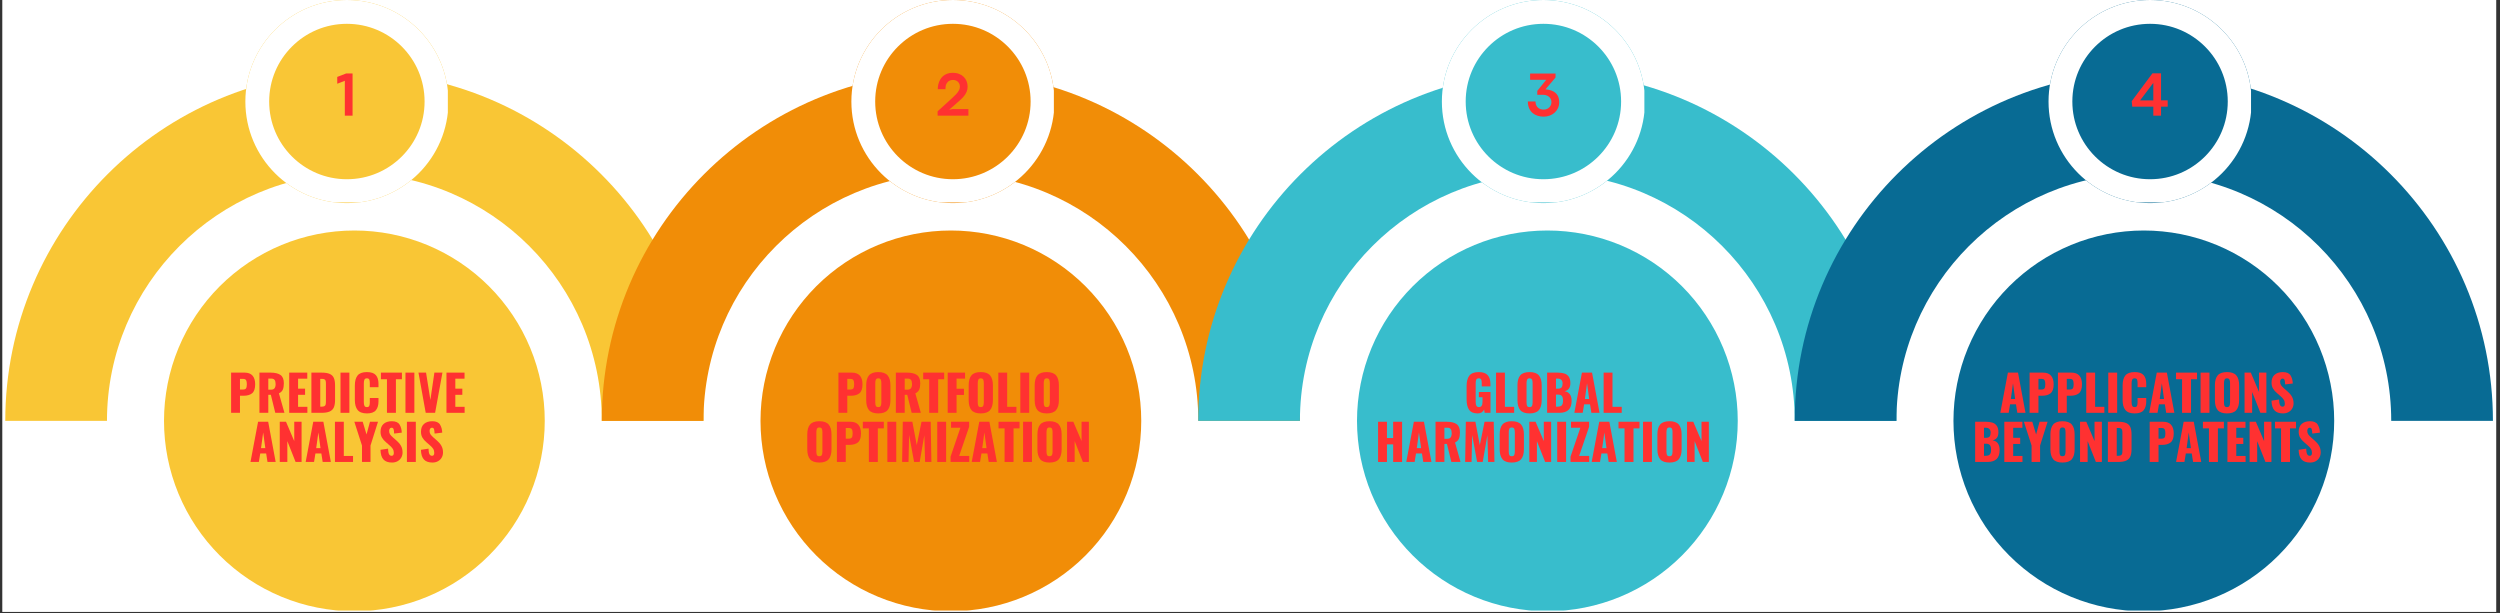 <svg xmlns="http://www.w3.org/2000/svg" xmlns:xlink="http://www.w3.org/1999/xlink" width="1675" viewBox="0 0 1256.25 308.25" height="411" preserveAspectRatio="xMidYMid meet"><rect x="0" y="0" width="1256.25" height="308.25" fill="#333333" stroke="none"/><defs><g></g><clipPath id="95c274d033"><path d="M 1.152 0 L 1254.352 0 L 1254.352 307.5 L 1.152 307.5 Z M 1.152 0 " clip-rule="nonzero"></path></clipPath><clipPath id="4959d9894e"><path d="M 82 115 L 274 115 L 274 306.781 L 82 306.781 Z M 82 115 " clip-rule="nonzero"></path></clipPath><clipPath id="768d1371ed"><path d="M 382 115 L 574 115 L 574 306.781 L 382 306.781 Z M 382 115 " clip-rule="nonzero"></path></clipPath><clipPath id="b0ee98079f"><path d="M 681 115 L 874 115 L 874 306.781 L 681 306.781 Z M 681 115 " clip-rule="nonzero"></path></clipPath><clipPath id="fce4423d44"><path d="M 981 115 L 1173 115 L 1173 306.781 L 981 306.781 Z M 981 115 " clip-rule="nonzero"></path></clipPath><clipPath id="5eec1a37ff"><path d="M 123.293 0 L 225.352 0 L 225.352 102.059 L 123.293 102.059 Z M 123.293 0 " clip-rule="nonzero"></path></clipPath><clipPath id="fa9687b174"><path d="M 174.324 0 C 146.141 0 123.293 22.848 123.293 51.031 C 123.293 79.215 146.141 102.059 174.324 102.059 C 202.504 102.059 225.352 79.215 225.352 51.031 C 225.352 22.848 202.504 0 174.324 0 Z M 174.324 0 " clip-rule="nonzero"></path></clipPath><clipPath id="0d6cb6d9de"><path d="M 123.293 0 L 225.043 0 L 225.043 101.754 L 123.293 101.754 Z M 123.293 0 " clip-rule="nonzero"></path></clipPath><clipPath id="1312876ec1"><path d="M 174.32 0 C 146.137 0 123.293 22.848 123.293 51.027 C 123.293 79.211 146.137 102.055 174.32 102.055 C 202.504 102.055 225.348 79.211 225.348 51.027 C 225.348 22.848 202.504 0 174.32 0 Z M 174.32 0 " clip-rule="nonzero"></path></clipPath><clipPath id="061a0ee576"><path d="M 427.816 0 L 529.879 0 L 529.879 102.059 L 427.816 102.059 Z M 427.816 0 " clip-rule="nonzero"></path></clipPath><clipPath id="27fa8e6ce7"><path d="M 478.848 0 C 450.664 0 427.816 22.848 427.816 51.031 C 427.816 79.215 450.664 102.059 478.848 102.059 C 507.031 102.059 529.879 79.215 529.879 51.031 C 529.879 22.848 507.031 0 478.848 0 Z M 478.848 0 " clip-rule="nonzero"></path></clipPath><clipPath id="4fb653c393"><path d="M 427.816 0 L 529.57 0 L 529.57 101.754 L 427.816 101.754 Z M 427.816 0 " clip-rule="nonzero"></path></clipPath><clipPath id="1ff10574bc"><path d="M 478.848 0 C 450.664 0 427.816 22.848 427.816 51.027 C 427.816 79.211 450.664 102.055 478.848 102.055 C 507.027 102.055 529.875 79.211 529.875 51.027 C 529.875 22.848 507.027 0 478.848 0 Z M 478.848 0 " clip-rule="nonzero"></path></clipPath><clipPath id="dd51e0e26c"><path d="M 724.543 0 L 826.602 0 L 826.602 102.059 L 724.543 102.059 Z M 724.543 0 " clip-rule="nonzero"></path></clipPath><clipPath id="186c67b1bb"><path d="M 775.574 0 C 747.391 0 724.543 22.848 724.543 51.031 C 724.543 79.215 747.391 102.059 775.574 102.059 C 803.758 102.059 826.602 79.215 826.602 51.031 C 826.602 22.848 803.758 0 775.574 0 Z M 775.574 0 " clip-rule="nonzero"></path></clipPath><clipPath id="19d4583360"><path d="M 724.543 0 L 826.297 0 L 826.297 101.754 L 724.543 101.754 Z M 724.543 0 " clip-rule="nonzero"></path></clipPath><clipPath id="45fbef79b6"><path d="M 775.57 0 C 747.391 0 724.543 22.848 724.543 51.027 C 724.543 79.211 747.391 102.055 775.57 102.055 C 803.754 102.055 826.598 79.211 826.598 51.027 C 826.598 22.848 803.754 0 775.57 0 Z M 775.57 0 " clip-rule="nonzero"></path></clipPath><clipPath id="b370b8c0c7"><path d="M 1029.387 0 L 1131.445 0 L 1131.445 102.059 L 1029.387 102.059 Z M 1029.387 0 " clip-rule="nonzero"></path></clipPath><clipPath id="28839d1227"><path d="M 1080.418 0 C 1052.234 0 1029.387 22.848 1029.387 51.031 C 1029.387 79.215 1052.234 102.059 1080.418 102.059 C 1108.602 102.059 1131.445 79.215 1131.445 51.031 C 1131.445 22.848 1108.602 0 1080.418 0 Z M 1080.418 0 " clip-rule="nonzero"></path></clipPath><clipPath id="1a91f4cefa"><path d="M 1029.387 0 L 1131.141 0 L 1131.141 101.754 L 1029.387 101.754 Z M 1029.387 0 " clip-rule="nonzero"></path></clipPath><clipPath id="7fe2f36e9a"><path d="M 1080.414 0 C 1052.234 0 1029.387 22.848 1029.387 51.027 C 1029.387 79.211 1052.234 102.055 1080.414 102.055 C 1108.598 102.055 1131.441 79.211 1131.441 51.027 C 1131.441 22.848 1108.598 0 1080.414 0 Z M 1080.414 0 " clip-rule="nonzero"></path></clipPath></defs><g clip-path="url(#95c274d033)"><path fill="#ffffff" d="M 1.152 0 L 1254.352 0 L 1254.352 307.5 L 1.152 307.5 Z M 1.152 0 " fill-opacity="1" fill-rule="nonzero"></path></g><path fill="#f9c635" d="M 353.496 211.488 L 302.395 211.488 C 302.395 142.953 246.637 87.172 178.074 87.172 C 109.512 87.172 53.754 142.926 53.754 211.488 L 2.652 211.488 C 2.652 114.754 81.34 36.066 178.074 36.066 C 274.809 36.066 353.496 114.754 353.496 211.488 Z M 353.496 211.488 " fill-opacity="1" fill-rule="nonzero"></path><g clip-path="url(#4959d9894e)"><path fill="#f9c635" d="M 273.734 211.488 C 273.734 213.055 273.695 214.621 273.621 216.184 C 273.543 217.746 273.43 219.309 273.273 220.867 C 273.121 222.422 272.93 223.977 272.699 225.527 C 272.469 227.074 272.203 228.617 271.898 230.152 C 271.59 231.688 271.25 233.215 270.867 234.734 C 270.488 236.25 270.07 237.762 269.617 239.258 C 269.16 240.758 268.672 242.242 268.145 243.715 C 267.617 245.191 267.051 246.652 266.453 248.098 C 265.855 249.543 265.219 250.973 264.551 252.391 C 263.883 253.805 263.176 255.203 262.441 256.582 C 261.703 257.965 260.93 259.324 260.125 260.668 C 259.32 262.012 258.484 263.336 257.613 264.637 C 256.742 265.938 255.844 267.219 254.91 268.473 C 253.977 269.73 253.016 270.965 252.02 272.176 C 251.027 273.387 250.004 274.57 248.953 275.73 C 247.902 276.891 246.824 278.023 245.715 279.133 C 244.609 280.238 243.477 281.316 242.316 282.371 C 241.156 283.422 239.973 284.441 238.762 285.438 C 237.551 286.43 236.316 287.391 235.059 288.324 C 233.801 289.258 232.523 290.16 231.219 291.027 C 229.918 291.898 228.598 292.734 227.254 293.539 C 225.91 294.344 224.551 295.117 223.168 295.855 C 221.789 296.594 220.391 297.297 218.973 297.965 C 217.559 298.637 216.129 299.27 214.684 299.867 C 213.234 300.469 211.773 301.031 210.301 301.559 C 208.828 302.086 207.34 302.578 205.844 303.031 C 204.344 303.484 202.836 303.902 201.316 304.285 C 199.801 304.664 198.273 305.008 196.738 305.312 C 195.199 305.617 193.66 305.887 192.109 306.113 C 190.562 306.344 189.008 306.535 187.449 306.691 C 185.891 306.844 184.332 306.957 182.77 307.035 C 181.203 307.113 179.641 307.152 178.074 307.152 C 176.508 307.152 174.945 307.113 173.379 307.035 C 171.816 306.957 170.254 306.844 168.699 306.691 C 167.141 306.535 165.586 306.344 164.039 306.113 C 162.488 305.887 160.945 305.617 159.41 305.312 C 157.875 305.008 156.348 304.664 154.828 304.285 C 153.312 303.902 151.805 303.484 150.305 303.031 C 148.805 302.578 147.32 302.086 145.848 301.559 C 144.371 301.031 142.914 300.469 141.465 299.867 C 140.02 299.27 138.59 298.637 137.172 297.965 C 135.758 297.297 134.359 296.594 132.98 295.855 C 131.598 295.117 130.238 294.344 128.895 293.539 C 127.551 292.734 126.23 291.898 124.926 291.027 C 123.625 290.16 122.348 289.258 121.09 288.324 C 119.832 287.391 118.598 286.43 117.387 285.438 C 116.176 284.441 114.992 283.422 113.832 282.371 C 112.672 281.316 111.539 280.238 110.43 279.133 C 109.324 278.023 108.246 276.891 107.191 275.73 C 106.141 274.57 105.121 273.387 104.125 272.176 C 103.133 270.965 102.172 269.73 101.238 268.473 C 100.305 267.219 99.402 265.938 98.535 264.637 C 97.664 263.336 96.828 262.012 96.023 260.668 C 95.219 259.324 94.445 257.965 93.707 256.582 C 92.969 255.203 92.266 253.805 91.598 252.391 C 90.926 250.973 90.293 249.543 89.695 248.098 C 89.094 246.652 88.531 245.191 88.004 243.715 C 87.477 242.242 86.984 240.758 86.531 239.258 C 86.078 237.762 85.66 236.25 85.277 234.734 C 84.898 233.215 84.555 231.688 84.25 230.152 C 83.945 228.617 83.676 227.074 83.449 225.527 C 83.219 223.977 83.027 222.422 82.871 220.867 C 82.719 219.309 82.605 217.746 82.527 216.184 C 82.449 214.621 82.414 213.055 82.414 211.488 C 82.414 209.922 82.449 208.359 82.527 206.797 C 82.605 205.23 82.719 203.672 82.871 202.113 C 83.027 200.555 83.219 199 83.449 197.453 C 83.676 195.902 83.945 194.363 84.25 192.828 C 84.555 191.289 84.898 189.766 85.277 188.246 C 85.66 186.727 86.078 185.219 86.531 183.719 C 86.984 182.223 87.477 180.734 88.004 179.262 C 88.531 177.789 89.094 176.328 89.695 174.883 C 90.293 173.434 90.926 172.004 91.598 170.59 C 92.266 169.172 92.969 167.773 93.707 166.395 C 94.445 165.016 95.219 163.652 96.023 162.309 C 96.828 160.965 97.664 159.645 98.535 158.344 C 99.402 157.039 100.305 155.762 101.238 154.504 C 102.172 153.246 103.133 152.012 104.125 150.801 C 105.121 149.594 106.141 148.406 107.191 147.246 C 108.246 146.086 109.324 144.953 110.43 143.848 C 111.539 142.738 112.672 141.66 113.832 140.609 C 114.992 139.559 116.176 138.535 117.387 137.543 C 118.598 136.547 119.832 135.586 121.09 134.652 C 122.348 133.719 123.625 132.82 124.926 131.949 C 126.23 131.078 127.551 130.242 128.895 129.438 C 130.238 128.633 131.598 127.859 132.98 127.125 C 134.359 126.387 135.758 125.68 137.172 125.012 C 138.59 124.344 140.02 123.707 141.465 123.109 C 142.914 122.512 144.371 121.945 145.848 121.418 C 147.32 120.891 148.805 120.402 150.305 119.945 C 151.805 119.492 153.312 119.074 154.828 118.695 C 156.348 118.312 157.875 117.973 159.41 117.664 C 160.945 117.359 162.488 117.094 164.039 116.863 C 165.586 116.633 167.141 116.441 168.699 116.289 C 170.254 116.137 171.816 116.02 173.379 115.941 C 174.945 115.867 176.508 115.828 178.074 115.828 C 179.641 115.828 181.203 115.867 182.77 115.941 C 184.332 116.02 185.891 116.137 187.449 116.289 C 189.008 116.441 190.562 116.633 192.109 116.863 C 193.66 117.094 195.199 117.359 196.738 117.664 C 198.273 117.973 199.801 118.312 201.316 118.695 C 202.836 119.074 204.344 119.492 205.844 119.945 C 207.34 120.402 208.828 120.891 210.301 121.418 C 211.773 121.945 213.234 122.512 214.684 123.109 C 216.129 123.707 217.559 124.344 218.973 125.012 C 220.391 125.68 221.789 126.387 223.168 127.125 C 224.551 127.859 225.91 128.633 227.254 129.438 C 228.598 130.242 229.918 131.078 231.219 131.949 C 232.523 132.82 233.801 133.719 235.059 134.652 C 236.316 135.586 237.551 136.547 238.762 137.543 C 239.973 138.535 241.156 139.559 242.316 140.609 C 243.477 141.66 244.609 142.738 245.715 143.848 C 246.824 144.953 247.902 146.086 248.953 147.246 C 250.004 148.406 251.027 149.594 252.02 150.801 C 253.016 152.012 253.977 153.246 254.91 154.504 C 255.844 155.762 256.742 157.039 257.613 158.344 C 258.484 159.645 259.32 160.965 260.125 162.309 C 260.93 163.652 261.703 165.016 262.441 166.395 C 263.176 167.773 263.883 169.172 264.551 170.59 C 265.219 172.004 265.855 173.434 266.453 174.883 C 267.051 176.328 267.617 177.789 268.145 179.262 C 268.672 180.734 269.16 182.223 269.617 183.719 C 270.07 185.219 270.488 186.727 270.867 188.246 C 271.25 189.766 271.59 191.289 271.898 192.828 C 272.203 194.363 272.469 195.902 272.699 197.453 C 272.93 199 273.121 200.555 273.273 202.113 C 273.43 203.672 273.543 205.23 273.621 206.797 C 273.695 208.359 273.734 209.922 273.734 211.488 Z M 273.734 211.488 " fill-opacity="1" fill-rule="nonzero"></path></g><path fill="#f18d07" d="M 653.238 211.488 L 602.133 211.488 C 602.133 142.953 546.379 87.172 477.816 87.172 C 409.25 87.172 353.496 142.926 353.496 211.488 L 302.395 211.488 C 302.395 114.754 381.078 36.066 477.816 36.066 C 574.551 36.066 653.238 114.754 653.238 211.488 Z M 653.238 211.488 " fill-opacity="1" fill-rule="nonzero"></path><g clip-path="url(#768d1371ed)"><path fill="#f18d07" d="M 573.477 211.488 C 573.477 213.055 573.438 214.621 573.359 216.184 C 573.285 217.746 573.168 219.309 573.016 220.867 C 572.863 222.422 572.672 223.977 572.441 225.527 C 572.211 227.074 571.945 228.617 571.637 230.152 C 571.332 231.688 570.988 233.215 570.609 234.734 C 570.23 236.25 569.812 237.762 569.355 239.258 C 568.902 240.758 568.41 242.242 567.883 243.715 C 567.355 245.191 566.793 246.652 566.195 248.098 C 565.594 249.543 564.961 250.973 564.293 252.391 C 563.621 253.805 562.918 255.203 562.18 256.582 C 561.441 257.965 560.672 259.324 559.867 260.668 C 559.062 262.012 558.223 263.336 557.355 264.637 C 556.484 265.938 555.582 267.219 554.652 268.473 C 553.719 269.73 552.754 270.965 551.762 272.176 C 550.77 273.387 549.746 274.57 548.695 275.73 C 547.645 276.891 546.566 278.023 545.457 279.133 C 544.352 280.238 543.219 281.316 542.059 282.371 C 540.898 283.422 539.711 284.441 538.5 285.438 C 537.293 286.43 536.059 287.391 534.801 288.324 C 533.543 289.258 532.262 290.16 530.961 291.027 C 529.66 291.898 528.336 292.734 526.996 293.539 C 525.652 294.344 524.289 295.117 522.91 295.855 C 521.527 296.594 520.129 297.297 518.715 297.965 C 517.301 298.637 515.871 299.27 514.422 299.867 C 512.977 300.469 511.516 301.031 510.043 301.559 C 508.566 302.086 507.082 302.578 505.586 303.031 C 504.086 303.484 502.578 303.902 501.059 304.285 C 499.539 304.664 498.012 305.008 496.477 305.312 C 494.941 305.617 493.398 305.887 491.852 306.113 C 490.305 306.344 488.75 306.535 487.191 306.691 C 485.633 306.844 484.074 306.957 482.508 307.035 C 480.945 307.113 479.379 307.152 477.816 307.152 C 476.25 307.152 474.684 307.113 473.121 307.035 C 471.559 306.957 469.996 306.844 468.438 306.691 C 466.879 306.535 465.328 306.344 463.777 306.113 C 462.23 305.887 460.688 305.617 459.152 305.312 C 457.617 305.008 456.09 304.664 454.57 304.285 C 453.051 303.902 451.543 303.484 450.047 303.031 C 448.547 302.578 447.062 302.086 445.586 301.559 C 444.113 301.031 442.652 300.469 441.207 299.867 C 439.762 299.27 438.328 298.637 436.914 297.965 C 435.5 297.297 434.102 296.594 432.719 295.855 C 431.34 295.117 429.977 294.344 428.637 293.539 C 427.293 292.734 425.969 291.898 424.668 291.027 C 423.367 290.16 422.086 289.258 420.828 288.324 C 419.57 287.391 418.34 286.43 417.129 285.438 C 415.918 284.441 414.734 283.422 413.574 282.371 C 412.414 281.316 411.277 280.238 410.172 279.133 C 409.066 278.023 407.984 276.891 406.934 275.73 C 405.883 274.57 404.859 273.387 403.867 272.176 C 402.875 270.965 401.91 269.73 400.98 268.473 C 400.047 267.219 399.145 265.938 398.273 264.637 C 397.406 263.336 396.566 262.012 395.762 260.668 C 394.957 259.324 394.188 257.965 393.449 256.582 C 392.711 255.203 392.008 253.805 391.34 252.391 C 390.668 250.973 390.035 249.543 389.434 248.098 C 388.836 246.652 388.273 245.191 387.746 243.715 C 387.219 242.242 386.727 240.758 386.273 239.258 C 385.816 237.762 385.402 236.25 385.02 234.734 C 384.641 233.215 384.297 231.688 383.992 230.152 C 383.688 228.617 383.418 227.074 383.188 225.527 C 382.961 223.977 382.766 222.422 382.613 220.867 C 382.461 219.309 382.344 217.746 382.27 216.184 C 382.191 214.621 382.152 213.055 382.152 211.488 C 382.152 209.922 382.191 208.359 382.27 206.797 C 382.344 205.23 382.461 203.672 382.613 202.113 C 382.766 200.555 382.961 199 383.188 197.453 C 383.418 195.902 383.688 194.363 383.992 192.828 C 384.297 191.289 384.641 189.766 385.02 188.246 C 385.402 186.727 385.816 185.219 386.273 183.719 C 386.727 182.223 387.219 180.734 387.746 179.262 C 388.273 177.789 388.836 176.328 389.434 174.883 C 390.035 173.434 390.668 172.004 391.34 170.59 C 392.008 169.172 392.711 167.773 393.449 166.395 C 394.188 165.016 394.957 163.652 395.762 162.309 C 396.566 160.965 397.406 159.645 398.273 158.344 C 399.145 157.039 400.047 155.762 400.98 154.504 C 401.91 153.246 402.875 152.012 403.867 150.801 C 404.859 149.594 405.883 148.406 406.934 147.246 C 407.984 146.086 409.066 144.953 410.172 143.848 C 411.277 142.738 412.414 141.66 413.574 140.609 C 414.734 139.559 415.918 138.535 417.129 137.543 C 418.34 136.547 419.57 135.586 420.828 134.652 C 422.086 133.719 423.367 132.82 424.668 131.949 C 425.969 131.078 427.293 130.242 428.637 129.438 C 429.977 128.633 431.34 127.859 432.719 127.125 C 434.102 126.387 435.5 125.68 436.914 125.012 C 438.328 124.344 439.762 123.707 441.207 123.109 C 442.652 122.512 444.113 121.945 445.586 121.418 C 447.062 120.891 448.547 120.402 450.047 119.945 C 451.543 119.492 453.051 119.074 454.57 118.695 C 456.09 118.312 457.617 117.973 459.152 117.664 C 460.688 117.359 462.23 117.094 463.777 116.863 C 465.328 116.633 466.879 116.441 468.438 116.289 C 469.996 116.137 471.559 116.02 473.121 115.941 C 474.684 115.867 476.25 115.828 477.816 115.828 C 479.379 115.828 480.945 115.867 482.508 115.941 C 484.074 116.02 485.633 116.137 487.191 116.289 C 488.75 116.441 490.305 116.633 491.852 116.863 C 493.398 117.094 494.941 117.359 496.477 117.664 C 498.012 117.973 499.539 118.312 501.059 118.695 C 502.578 119.074 504.086 119.492 505.582 119.945 C 507.082 120.402 508.566 120.891 510.043 121.418 C 511.516 121.945 512.977 122.512 514.422 123.109 C 515.871 123.707 517.301 124.344 518.715 125.012 C 520.129 125.68 521.527 126.387 522.91 127.125 C 524.289 127.859 525.652 128.633 526.996 129.438 C 528.336 130.242 529.66 131.078 530.961 131.949 C 532.262 132.82 533.543 133.719 534.801 134.652 C 536.059 135.586 537.293 136.547 538.5 137.543 C 539.711 138.535 540.898 139.559 542.059 140.609 C 543.219 141.66 544.352 142.738 545.457 143.848 C 546.566 144.953 547.645 146.086 548.695 147.246 C 549.746 148.406 550.77 149.594 551.762 150.801 C 552.754 152.012 553.719 153.246 554.652 154.504 C 555.582 155.762 556.484 157.039 557.355 158.344 C 558.223 159.645 559.062 160.965 559.867 162.309 C 560.672 163.652 561.441 165.016 562.18 166.395 C 562.918 167.773 563.621 169.172 564.293 170.59 C 564.961 172.004 565.594 173.434 566.195 174.883 C 566.793 176.328 567.355 177.789 567.883 179.262 C 568.41 180.734 568.902 182.223 569.355 183.719 C 569.812 185.219 570.23 186.727 570.609 188.246 C 570.988 189.766 571.332 191.289 571.637 192.828 C 571.945 194.363 572.211 195.902 572.441 197.453 C 572.672 199 572.863 200.555 573.016 202.113 C 573.168 203.672 573.285 205.23 573.359 206.797 C 573.438 208.359 573.477 209.922 573.477 211.488 Z M 573.477 211.488 " fill-opacity="1" fill-rule="nonzero"></path></g><path fill="#38bdcc" d="M 952.953 211.488 L 901.848 211.488 C 901.848 142.953 846.094 87.172 777.531 87.172 C 708.969 87.172 653.211 142.926 653.211 211.488 L 602.109 211.488 C 602.109 114.754 680.797 36.066 777.531 36.066 C 874.266 36.066 952.953 114.754 952.953 211.488 Z M 952.953 211.488 " fill-opacity="1" fill-rule="nonzero"></path><g clip-path="url(#b0ee98079f)"><path fill="#38bdcc" d="M 873.219 211.488 C 873.219 213.055 873.18 214.621 873.102 216.184 C 873.023 217.746 872.91 219.309 872.758 220.867 C 872.602 222.422 872.41 223.977 872.184 225.527 C 871.953 227.074 871.684 228.617 871.379 230.152 C 871.074 231.688 870.73 233.215 870.352 234.734 C 869.969 236.25 869.551 237.762 869.098 239.258 C 868.645 240.758 868.152 242.242 867.625 243.715 C 867.098 245.191 866.535 246.652 865.934 248.098 C 865.336 249.543 864.703 250.973 864.031 252.391 C 863.363 253.805 862.66 255.203 861.922 256.582 C 861.184 257.965 860.414 259.324 859.609 260.668 C 858.801 262.012 857.965 263.336 857.094 264.637 C 856.227 265.938 855.324 267.219 854.391 268.473 C 853.461 269.73 852.496 270.965 851.504 272.176 C 850.512 273.387 849.488 274.57 848.438 275.73 C 847.387 276.891 846.305 278.023 845.199 279.133 C 844.094 280.238 842.957 281.316 841.797 282.371 C 840.637 283.422 839.453 284.441 838.242 285.438 C 837.031 286.43 835.797 287.391 834.543 288.324 C 833.285 289.258 832.004 290.16 830.703 291.027 C 829.402 291.898 828.078 292.734 826.734 293.539 C 825.395 294.344 824.031 295.117 822.652 295.855 C 821.27 296.594 819.871 297.297 818.457 297.965 C 817.043 298.637 815.609 299.27 814.164 299.867 C 812.719 300.469 811.258 301.031 809.785 301.559 C 808.309 302.086 806.824 302.578 805.324 303.031 C 803.828 303.484 802.316 303.902 800.801 304.285 C 799.281 304.664 797.754 305.008 796.219 305.312 C 794.684 305.617 793.141 305.887 791.594 306.113 C 790.043 306.344 788.492 306.535 786.934 306.691 C 785.375 306.844 783.812 306.957 782.25 307.035 C 780.688 307.113 779.121 307.152 777.555 307.152 C 775.992 307.152 774.426 307.113 772.863 307.035 C 771.297 306.957 769.738 306.844 768.18 306.691 C 766.621 306.535 765.066 306.344 763.52 306.113 C 761.973 305.887 760.43 305.617 758.895 305.312 C 757.359 305.008 755.832 304.664 754.312 304.285 C 752.793 303.902 751.285 303.484 749.785 303.031 C 748.289 302.578 746.801 302.086 745.328 301.559 C 743.855 301.031 742.395 300.469 740.949 299.867 C 739.5 299.27 738.07 298.637 736.656 297.965 C 735.238 297.297 733.844 296.594 732.461 295.855 C 731.082 295.117 729.719 294.344 728.375 293.539 C 727.031 292.734 725.711 291.898 724.41 291.027 C 723.105 290.16 721.828 289.258 720.57 288.324 C 719.312 287.391 718.078 286.43 716.867 285.438 C 715.66 284.441 714.473 283.422 713.312 282.371 C 712.152 281.316 711.02 280.238 709.914 279.133 C 708.805 278.023 707.727 276.891 706.676 275.73 C 705.625 274.57 704.602 273.387 703.609 272.176 C 702.617 270.965 701.652 269.73 700.719 268.473 C 699.789 267.219 698.887 265.938 698.016 264.637 C 697.145 263.336 696.309 262.012 695.504 260.668 C 694.699 259.324 693.93 257.965 693.191 256.582 C 692.453 255.203 691.75 253.805 691.078 252.391 C 690.41 250.973 689.773 249.543 689.176 248.098 C 688.578 246.652 688.016 245.191 687.484 243.715 C 686.957 242.242 686.469 240.758 686.012 239.258 C 685.559 237.762 685.141 236.25 684.762 234.734 C 684.383 233.215 684.039 231.688 683.734 230.152 C 683.426 228.617 683.16 227.074 682.93 225.527 C 682.699 223.977 682.508 222.422 682.355 220.867 C 682.203 219.309 682.086 217.746 682.008 216.184 C 681.934 214.621 681.895 213.055 681.895 211.488 C 681.895 209.922 681.934 208.359 682.008 206.797 C 682.086 205.23 682.203 203.672 682.355 202.113 C 682.508 200.555 682.699 199 682.93 197.453 C 683.16 195.902 683.426 194.363 683.734 192.828 C 684.039 191.289 684.383 189.766 684.762 188.246 C 685.141 186.727 685.559 185.219 686.016 183.719 C 686.469 182.223 686.961 180.734 687.488 179.262 C 688.016 177.789 688.578 176.328 689.176 174.883 C 689.773 173.434 690.41 172.004 691.078 170.59 C 691.75 169.172 692.453 167.773 693.191 166.395 C 693.93 165.016 694.699 163.652 695.504 162.309 C 696.309 160.965 697.145 159.645 698.016 158.344 C 698.887 157.039 699.789 155.762 700.719 154.504 C 701.652 153.246 702.617 152.012 703.609 150.801 C 704.602 149.594 705.625 148.406 706.676 147.246 C 707.727 146.086 708.805 144.953 709.914 143.848 C 711.02 142.738 712.152 141.66 713.312 140.609 C 714.473 139.559 715.66 138.535 716.867 137.543 C 718.078 136.547 719.312 135.586 720.57 134.652 C 721.828 133.719 723.105 132.82 724.41 131.949 C 725.711 131.078 727.031 130.242 728.375 129.438 C 729.719 128.633 731.082 127.859 732.461 127.125 C 733.844 126.387 735.238 125.68 736.656 125.012 C 738.07 124.344 739.5 123.707 740.949 123.109 C 742.395 122.512 743.855 121.945 745.328 121.418 C 746.801 120.891 748.289 120.402 749.785 119.945 C 751.285 119.492 752.793 119.074 754.312 118.695 C 755.832 118.312 757.359 117.973 758.895 117.664 C 760.43 117.359 761.969 117.094 763.52 116.863 C 765.066 116.633 766.621 116.441 768.18 116.289 C 769.738 116.137 771.297 116.02 772.863 115.941 C 774.426 115.867 775.992 115.828 777.555 115.828 C 779.121 115.828 780.688 115.867 782.25 115.941 C 783.812 116.02 785.375 116.137 786.934 116.289 C 788.492 116.441 790.043 116.633 791.594 116.863 C 793.141 117.094 794.684 117.359 796.219 117.664 C 797.754 117.973 799.281 118.312 800.801 118.695 C 802.316 119.074 803.828 119.492 805.324 119.945 C 806.824 120.402 808.309 120.891 809.785 121.418 C 811.258 121.945 812.719 122.512 814.164 123.109 C 815.609 123.707 817.043 124.344 818.457 125.012 C 819.871 125.68 821.27 126.387 822.652 127.125 C 824.031 127.859 825.395 128.633 826.734 129.438 C 828.078 130.242 829.402 131.078 830.703 131.949 C 832.004 132.82 833.285 133.719 834.543 134.652 C 835.797 135.586 837.031 136.547 838.242 137.543 C 839.453 138.535 840.637 139.559 841.797 140.609 C 842.957 141.66 844.09 142.738 845.199 143.848 C 846.305 144.953 847.387 146.086 848.438 147.246 C 849.488 148.406 850.512 149.594 851.504 150.801 C 852.496 152.012 853.461 153.246 854.391 154.504 C 855.324 155.762 856.227 157.039 857.094 158.344 C 857.965 159.645 858.801 160.965 859.605 162.309 C 860.414 163.652 861.184 165.016 861.922 166.395 C 862.66 167.773 863.363 169.172 864.031 170.59 C 864.703 172.004 865.336 173.434 865.934 174.883 C 866.535 176.328 867.098 177.789 867.625 179.262 C 868.152 180.734 868.645 182.223 869.098 183.719 C 869.555 185.219 869.969 186.727 870.352 188.246 C 870.73 189.766 871.074 191.289 871.379 192.828 C 871.684 194.363 871.953 195.902 872.184 197.453 C 872.41 199 872.602 200.555 872.758 202.113 C 872.91 203.672 873.023 205.23 873.102 206.797 C 873.18 208.359 873.219 209.922 873.219 211.488 Z M 873.219 211.488 " fill-opacity="1" fill-rule="nonzero"></path></g><path fill="#086b94" d="M 1252.695 211.488 L 1201.59 211.488 C 1201.59 142.953 1145.836 87.172 1077.273 87.172 C 1008.707 87.172 952.953 142.926 952.953 211.488 L 901.848 211.488 C 901.848 114.754 980.535 36.066 1077.273 36.066 C 1174.008 36.066 1252.695 114.754 1252.695 211.488 Z M 1252.695 211.488 " fill-opacity="1" fill-rule="nonzero"></path><g clip-path="url(#fce4423d44)"><path fill="#086b94" d="M 1172.934 211.488 C 1172.934 213.055 1172.895 214.621 1172.816 216.184 C 1172.742 217.746 1172.625 219.309 1172.473 220.867 C 1172.32 222.422 1172.129 223.977 1171.898 225.527 C 1171.668 227.074 1171.398 228.617 1171.094 230.152 C 1170.789 231.688 1170.445 233.215 1170.066 234.734 C 1169.688 236.25 1169.27 237.762 1168.812 239.258 C 1168.359 240.758 1167.867 242.242 1167.34 243.715 C 1166.812 245.191 1166.25 246.652 1165.652 248.098 C 1165.051 249.543 1164.418 250.973 1163.75 252.391 C 1163.078 253.805 1162.375 255.203 1161.637 256.582 C 1160.898 257.965 1160.129 259.324 1159.324 260.668 C 1158.52 262.012 1157.68 263.336 1156.812 264.637 C 1155.941 265.938 1155.039 267.219 1154.109 268.473 C 1153.176 269.73 1152.211 270.965 1151.219 272.176 C 1150.227 273.387 1149.203 274.57 1148.152 275.73 C 1147.102 276.891 1146.02 278.023 1144.914 279.133 C 1143.809 280.238 1142.672 281.316 1141.516 282.371 C 1140.355 283.422 1139.168 284.441 1137.957 285.438 C 1136.75 286.43 1135.516 287.391 1134.258 288.324 C 1133 289.258 1131.719 290.16 1130.418 291.027 C 1129.117 291.898 1127.793 292.734 1126.453 293.539 C 1125.109 294.344 1123.746 295.117 1122.367 295.855 C 1120.984 296.594 1119.586 297.297 1118.172 297.965 C 1116.758 298.637 1115.324 299.27 1113.879 299.867 C 1112.434 300.469 1110.973 301.031 1109.5 301.559 C 1108.023 302.086 1106.539 302.578 1105.039 303.031 C 1103.543 303.484 1102.035 303.902 1100.516 304.285 C 1098.996 304.664 1097.469 305.008 1095.934 305.312 C 1094.398 305.617 1092.855 305.887 1091.309 306.113 C 1089.758 306.344 1088.207 306.535 1086.648 306.691 C 1085.09 306.844 1083.527 306.957 1081.965 307.035 C 1080.402 307.113 1078.836 307.152 1077.273 307.152 C 1075.707 307.152 1074.141 307.113 1072.578 307.035 C 1071.016 306.957 1069.453 306.844 1067.895 306.691 C 1066.336 306.535 1064.785 306.344 1063.234 306.113 C 1061.688 305.887 1060.145 305.617 1058.609 305.312 C 1057.074 305.008 1055.547 304.664 1054.027 304.285 C 1052.508 303.902 1051 303.484 1049.504 303.031 C 1048.004 302.578 1046.52 302.086 1045.043 301.559 C 1043.57 301.031 1042.109 300.469 1040.664 299.867 C 1039.219 299.27 1037.785 298.637 1036.371 297.965 C 1034.957 297.297 1033.559 296.594 1032.176 295.855 C 1030.797 295.117 1029.434 294.344 1028.09 293.539 C 1026.75 292.734 1025.426 291.898 1024.125 291.027 C 1022.824 290.16 1021.543 289.258 1020.285 288.324 C 1019.027 287.391 1017.793 286.43 1016.586 285.438 C 1015.375 284.441 1014.188 283.422 1013.027 282.371 C 1011.867 281.316 1010.734 280.238 1009.629 279.133 C 1008.523 278.023 1007.441 276.891 1006.391 275.73 C 1005.34 274.57 1004.316 273.387 1003.324 272.176 C 1002.332 270.965 1001.367 269.73 1000.434 268.473 C 999.504 267.219 998.602 265.938 997.73 264.637 C 996.863 263.336 996.023 262.012 995.219 260.668 C 994.414 259.324 993.645 257.965 992.906 256.582 C 992.168 255.203 991.465 253.805 990.793 252.391 C 990.125 250.973 989.492 249.543 988.891 248.098 C 988.293 246.652 987.73 245.191 987.203 243.715 C 986.676 242.242 986.184 240.758 985.73 239.258 C 985.273 237.762 984.855 236.25 984.477 234.734 C 984.098 233.215 983.754 231.688 983.449 230.152 C 983.145 228.617 982.875 227.074 982.645 225.527 C 982.414 223.977 982.223 222.422 982.07 220.867 C 981.918 219.309 981.801 217.746 981.727 216.184 C 981.648 214.621 981.609 213.055 981.609 211.488 C 981.609 209.922 981.648 208.359 981.727 206.797 C 981.801 205.23 981.918 203.672 982.07 202.113 C 982.223 200.555 982.414 199 982.645 197.453 C 982.875 195.902 983.145 194.363 983.449 192.828 C 983.754 191.289 984.098 189.766 984.477 188.246 C 984.855 186.727 985.273 185.219 985.73 183.719 C 986.184 182.223 986.676 180.734 987.203 179.262 C 987.73 177.789 988.293 176.328 988.891 174.883 C 989.492 173.434 990.125 172.004 990.793 170.59 C 991.465 169.172 992.168 167.773 992.906 166.395 C 993.645 165.016 994.414 163.652 995.219 162.309 C 996.023 160.965 996.863 159.645 997.73 158.344 C 998.602 157.039 999.504 155.762 1000.434 154.504 C 1001.367 153.246 1002.332 152.012 1003.324 150.801 C 1004.316 149.594 1005.34 148.406 1006.391 147.246 C 1007.441 146.086 1008.523 144.953 1009.629 143.848 C 1010.734 142.738 1011.867 141.66 1013.027 140.609 C 1014.188 139.559 1015.375 138.535 1016.586 137.543 C 1017.793 136.547 1019.027 135.586 1020.285 134.652 C 1021.543 133.719 1022.824 132.82 1024.125 131.949 C 1025.426 131.078 1026.75 130.242 1028.09 129.438 C 1029.434 128.633 1030.797 127.859 1032.176 127.125 C 1033.559 126.387 1034.957 125.68 1036.371 125.012 C 1037.785 124.344 1039.219 123.707 1040.664 123.109 C 1042.109 122.512 1043.57 121.945 1045.043 121.418 C 1046.52 120.891 1048.004 120.402 1049.504 119.945 C 1051 119.492 1052.508 119.074 1054.027 118.695 C 1055.547 118.312 1057.074 117.973 1058.609 117.664 C 1060.145 117.359 1061.688 117.094 1063.234 116.863 C 1064.785 116.633 1066.336 116.441 1067.895 116.289 C 1069.453 116.137 1071.016 116.02 1072.578 115.941 C 1074.141 115.867 1075.707 115.828 1077.273 115.828 C 1078.836 115.828 1080.402 115.867 1081.965 115.941 C 1083.527 116.02 1085.09 116.137 1086.648 116.289 C 1088.207 116.441 1089.758 116.633 1091.309 116.863 C 1092.855 117.094 1094.398 117.359 1095.934 117.664 C 1097.469 117.973 1098.996 118.312 1100.516 118.695 C 1102.035 119.074 1103.543 119.492 1105.039 119.945 C 1106.539 120.402 1108.023 120.891 1109.5 121.418 C 1110.973 121.945 1112.434 122.512 1113.879 123.109 C 1115.324 123.707 1116.758 124.344 1118.172 125.012 C 1119.586 125.68 1120.984 126.387 1122.367 127.125 C 1123.746 127.859 1125.109 128.633 1126.453 129.438 C 1127.793 130.242 1129.117 131.078 1130.418 131.949 C 1131.719 132.82 1133 133.719 1134.258 134.652 C 1135.516 135.586 1136.75 136.547 1137.957 137.543 C 1139.168 138.535 1140.355 139.559 1141.516 140.609 C 1142.676 141.66 1143.809 142.738 1144.914 143.848 C 1146.02 144.953 1147.102 146.086 1148.152 147.246 C 1149.203 148.406 1150.227 149.594 1151.219 150.801 C 1152.211 152.012 1153.176 153.246 1154.109 154.504 C 1155.039 155.762 1155.941 157.039 1156.812 158.344 C 1157.68 159.645 1158.52 160.965 1159.324 162.309 C 1160.129 163.652 1160.898 165.016 1161.637 166.395 C 1162.375 167.773 1163.078 169.172 1163.75 170.59 C 1164.418 172.004 1165.051 173.434 1165.652 174.883 C 1166.25 176.328 1166.812 177.789 1167.34 179.262 C 1167.867 180.734 1168.359 182.223 1168.812 183.719 C 1169.27 185.219 1169.688 186.727 1170.066 188.246 C 1170.445 189.766 1170.789 191.289 1171.094 192.828 C 1171.398 194.363 1171.668 195.902 1171.898 197.453 C 1172.129 199 1172.32 200.555 1172.473 202.113 C 1172.625 203.672 1172.742 205.23 1172.816 206.797 C 1172.895 208.359 1172.934 209.922 1172.934 211.488 Z M 1172.934 211.488 " fill-opacity="1" fill-rule="nonzero"></path></g><g clip-path="url(#5eec1a37ff)"><g clip-path="url(#fa9687b174)"><path fill="#f9c636" d="M 123.293 0 L 225.352 0 L 225.352 102.059 L 123.293 102.059 Z M 123.293 0 " fill-opacity="1" fill-rule="nonzero"></path></g></g><g clip-path="url(#0d6cb6d9de)"><g clip-path="url(#1312876ec1)"><path stroke-linecap="butt" transform="matrix(0.748, 0, 0, 0.748, 123.292, 0)" fill="none" stroke-linejoin="miter" d="M 68.203 -0 C 30.533 -0 0.001 30.538 0.001 68.202 C 0.001 105.872 30.533 136.404 68.203 136.404 C 105.872 136.404 136.405 105.872 136.405 68.202 C 136.405 30.538 105.872 -0 68.203 -0 Z M 68.203 -0 " stroke="#ffffff" stroke-width="32" stroke-opacity="1" stroke-miterlimit="4"></path></g></g><g clip-path="url(#061a0ee576)"><g clip-path="url(#27fa8e6ce7)"><path fill="#f18d07" d="M 427.816 0 L 529.879 0 L 529.879 102.059 L 427.816 102.059 Z M 427.816 0 " fill-opacity="1" fill-rule="nonzero"></path></g></g><g clip-path="url(#4fb653c393)"><g clip-path="url(#1ff10574bc)"><path stroke-linecap="butt" transform="matrix(0.748, 0, 0, 0.748, 427.818, 0)" fill="none" stroke-linejoin="miter" d="M 68.206 -0 C 30.536 -0 -0.002 30.538 -0.002 68.202 C -0.002 105.872 30.536 136.404 68.206 136.404 C 105.87 136.404 136.408 105.872 136.408 68.202 C 136.408 30.538 105.87 -0 68.206 -0 Z M 68.206 -0 " stroke="#ffffff" stroke-width="32" stroke-opacity="1" stroke-miterlimit="4"></path></g></g><g clip-path="url(#dd51e0e26c)"><g clip-path="url(#186c67b1bb)"><path fill="#38bdcc" d="M 724.543 0 L 826.602 0 L 826.602 102.059 L 724.543 102.059 Z M 724.543 0 " fill-opacity="1" fill-rule="nonzero"></path></g></g><g clip-path="url(#19d4583360)"><g clip-path="url(#45fbef79b6)"><path stroke-linecap="butt" transform="matrix(0.748, 0, 0, 0.748, 724.543, 0)" fill="none" stroke-linejoin="miter" d="M 68.202 -0 C 30.538 -0 -0 30.538 -0 68.202 C -0 105.872 30.538 136.404 68.202 136.404 C 105.872 136.404 136.404 105.872 136.404 68.202 C 136.404 30.538 105.872 -0 68.202 -0 Z M 68.202 -0 " stroke="#ffffff" stroke-width="32" stroke-opacity="1" stroke-miterlimit="4"></path></g></g><g clip-path="url(#b370b8c0c7)"><g clip-path="url(#28839d1227)"><path fill="#086b94" d="M 1029.387 0 L 1131.445 0 L 1131.445 102.059 L 1029.387 102.059 Z M 1029.387 0 " fill-opacity="1" fill-rule="nonzero"></path></g></g><g clip-path="url(#1a91f4cefa)"><g clip-path="url(#7fe2f36e9a)"><path stroke-linecap="butt" transform="matrix(0.748, 0, 0, 0.748, 1029.387, 0)" fill="none" stroke-linejoin="miter" d="M 68.202 -0 C 30.538 -0 0 30.538 0 68.202 C 0 105.872 30.538 136.404 68.202 136.404 C 105.872 136.404 136.404 105.872 136.404 68.202 C 136.404 30.538 105.872 -0 68.202 -0 Z M 68.202 -0 " stroke="#ffffff" stroke-width="32" stroke-opacity="1" stroke-miterlimit="4"></path></g></g><g fill="#ff3131" fill-opacity="1"><g transform="translate(168.944, 58.138)"><g><path d="M 8.219 0 L 4.328 0 L 4.328 -17.547 L 0.531 -16.062 L 0.516 -19.484 L 4.984 -21.219 L 8.219 -21.219 Z M 8.219 0 "></path></g></g></g><g fill="#ff3131" fill-opacity="1"><g transform="translate(470.056, 58.138)"><g><path d="M 16.562 0 L 1.094 0 L 1.094 -2.219 L 8.031 -8.516 C 8.926 -9.316 9.688 -10.051 10.312 -10.719 C 10.945 -11.395 11.438 -12.047 11.781 -12.672 C 12.125 -13.297 12.297 -13.945 12.297 -14.625 C 12.297 -15.281 12.145 -15.859 11.844 -16.359 C 11.551 -16.867 11.141 -17.266 10.609 -17.547 C 10.086 -17.836 9.492 -17.984 8.828 -17.984 C 8.16 -17.984 7.535 -17.832 6.953 -17.531 C 6.379 -17.227 5.91 -16.738 5.547 -16.062 C 5.191 -15.383 5.016 -14.473 5.016 -13.328 L 1.172 -13.328 C 1.172 -14.148 1.258 -14.957 1.438 -15.75 C 1.625 -16.539 1.91 -17.285 2.297 -17.984 C 2.68 -18.691 3.172 -19.312 3.766 -19.844 C 4.359 -20.375 5.066 -20.789 5.891 -21.094 C 6.711 -21.406 7.66 -21.562 8.734 -21.562 C 9.891 -21.562 10.926 -21.379 11.844 -21.016 C 12.77 -20.66 13.555 -20.164 14.203 -19.531 C 14.848 -18.895 15.336 -18.156 15.672 -17.312 C 16.004 -16.469 16.172 -15.57 16.172 -14.625 C 16.172 -13.695 16.004 -12.828 15.672 -12.016 C 15.336 -11.211 14.863 -10.445 14.25 -9.719 C 13.645 -8.988 12.926 -8.266 12.094 -7.547 L 6.875 -2.984 L 8.625 -3.344 L 16.562 -3.344 Z M 16.562 0 "></path></g></g></g><g fill="#ff3131" fill-opacity="1"><g transform="translate(766.874, 58.138)"><g><path d="M 8.797 0.484 C 7.797 0.484 6.82 0.344 5.875 0.062 C 4.938 -0.219 4.094 -0.66 3.344 -1.266 C 2.602 -1.867 2.008 -2.656 1.562 -3.625 C 1.113 -4.594 0.879 -5.766 0.859 -7.141 L 4.703 -7.141 C 4.723 -6.359 4.859 -5.703 5.109 -5.172 C 5.367 -4.648 5.703 -4.234 6.109 -3.922 C 6.516 -3.609 6.957 -3.383 7.438 -3.25 C 7.926 -3.125 8.41 -3.062 8.891 -3.062 C 9.578 -3.062 10.211 -3.223 10.797 -3.547 C 11.379 -3.867 11.848 -4.316 12.203 -4.891 C 12.555 -5.461 12.734 -6.113 12.734 -6.844 C 12.734 -7.531 12.555 -8.148 12.203 -8.703 C 11.859 -9.266 11.359 -9.707 10.703 -10.031 C 10.055 -10.352 9.285 -10.516 8.391 -10.516 L 5.609 -10.516 L 5.609 -12.469 L 10.062 -17.984 L 10.094 -18.047 L 2 -18.047 L 2 -21.203 L 14.781 -21.203 L 14.781 -19.172 L 9.844 -13.406 L 9.734 -13.25 C 11.117 -13.133 12.328 -12.836 13.359 -12.359 C 14.391 -11.879 15.191 -11.18 15.766 -10.266 C 16.336 -9.348 16.625 -8.172 16.625 -6.734 C 16.625 -5.711 16.43 -4.766 16.047 -3.891 C 15.66 -3.016 15.109 -2.25 14.391 -1.594 C 13.68 -0.938 12.848 -0.426 11.891 -0.062 C 10.941 0.301 9.91 0.484 8.797 0.484 Z M 8.797 0.484 "></path></g></g></g><g fill="#ff3131" fill-opacity="1"><g transform="translate(1071.017, 58.138)"><g><path d="M 14.906 0 L 11.016 0 L 11.016 -4.531 L 0.438 -4.531 L 0.172 -7.297 L 10.578 -21.297 L 14.906 -21.297 L 14.906 -7.734 L 18.25 -7.734 L 18.25 -4.531 L 14.906 -4.531 Z M 11.016 -16.469 L 4.375 -7.688 L 11.016 -7.703 Z M 11.016 -16.469 "></path></g></g></g><g fill="#ff3131" fill-opacity="1"><g transform="translate(1004.627, 207.443)"><g><path d="M 4.344 -20.203 L 9.422 -20.203 L 13.188 0 L 9.078 0 L 8.406 -4.266 L 5.438 -4.266 L 4.734 0 L 0.531 0 Z M 7.984 -6.938 L 6.906 -14.812 L 5.828 -6.938 Z M 7.984 -6.938 "></path></g></g></g><g fill="#ff3131" fill-opacity="1"><g transform="translate(1018.366, 207.443)"><g><path d="M 1.5 -20.203 L 8.281 -20.203 C 10.062 -20.203 11.391 -19.695 12.266 -18.688 C 13.148 -17.688 13.594 -16.238 13.594 -14.344 C 13.594 -12.176 13.082 -10.672 12.062 -9.828 C 11.039 -8.992 9.602 -8.578 7.75 -8.578 L 5.953 -8.578 L 5.953 0 L 1.5 0 Z M 7.453 -11.703 C 8.234 -11.703 8.754 -11.906 9.016 -12.312 C 9.273 -12.727 9.406 -13.426 9.406 -14.406 C 9.406 -15.312 9.281 -15.977 9.031 -16.406 C 8.781 -16.844 8.25 -17.062 7.438 -17.062 L 5.953 -17.062 L 5.953 -11.703 Z M 7.453 -11.703 "></path></g></g></g><g fill="#ff3131" fill-opacity="1"><g transform="translate(1032.604, 207.443)"><g><path d="M 1.5 -20.203 L 8.281 -20.203 C 10.062 -20.203 11.391 -19.695 12.266 -18.688 C 13.148 -17.688 13.594 -16.238 13.594 -14.344 C 13.594 -12.176 13.082 -10.672 12.062 -9.828 C 11.039 -8.992 9.602 -8.578 7.75 -8.578 L 5.953 -8.578 L 5.953 0 L 1.5 0 Z M 7.453 -11.703 C 8.234 -11.703 8.754 -11.906 9.016 -12.312 C 9.273 -12.727 9.406 -13.426 9.406 -14.406 C 9.406 -15.312 9.281 -15.977 9.031 -16.406 C 8.781 -16.844 8.25 -17.062 7.438 -17.062 L 5.953 -17.062 L 5.953 -11.703 Z M 7.453 -11.703 "></path></g></g></g><g fill="#ff3131" fill-opacity="1"><g transform="translate(1046.842, 207.443)"><g><path d="M 1.5 -20.203 L 5.953 -20.203 L 5.953 -3.016 L 10.594 -3.016 L 10.594 0 L 1.5 0 Z M 1.5 -20.203 "></path></g></g></g><g fill="#ff3131" fill-opacity="1"><g transform="translate(1057.889, 207.443)"><g><path d="M 1.516 -20.203 L 5.984 -20.203 L 5.984 0 L 1.516 0 Z M 1.516 -20.203 "></path></g></g></g><g fill="#ff3131" fill-opacity="1"><g transform="translate(1065.394, 207.443)"><g><path d="M 7.281 0.297 C 5.082 0.297 3.52 -0.281 2.594 -1.438 C 1.676 -2.594 1.219 -4.258 1.219 -6.438 L 1.219 -13.719 C 1.219 -15.945 1.676 -17.629 2.594 -18.766 C 3.508 -19.898 5.07 -20.469 7.281 -20.469 C 9.395 -20.469 10.891 -19.961 11.766 -18.953 C 12.648 -17.941 13.094 -16.504 13.094 -14.641 L 13.094 -12.891 L 8.734 -12.891 L 8.734 -14.906 C 8.734 -15.688 8.648 -16.285 8.484 -16.703 C 8.316 -17.117 7.914 -17.328 7.281 -17.328 C 6.645 -17.328 6.227 -17.109 6.031 -16.672 C 5.832 -16.234 5.734 -15.625 5.734 -14.844 L 5.734 -5.344 C 5.734 -4.539 5.836 -3.926 6.047 -3.5 C 6.254 -3.082 6.664 -2.875 7.281 -2.875 C 7.895 -2.875 8.289 -3.082 8.469 -3.5 C 8.645 -3.926 8.734 -4.539 8.734 -5.344 L 8.734 -7.453 L 13.094 -7.453 L 13.094 -5.703 C 13.094 -3.816 12.648 -2.344 11.766 -1.281 C 10.891 -0.227 9.395 0.297 7.281 0.297 Z M 7.281 0.297 "></path></g></g></g><g fill="#ff3131" fill-opacity="1"><g transform="translate(1079.433, 207.443)"><g><path d="M 4.344 -20.203 L 9.422 -20.203 L 13.188 0 L 9.078 0 L 8.406 -4.266 L 5.438 -4.266 L 4.734 0 L 0.531 0 Z M 7.984 -6.938 L 6.906 -14.812 L 5.828 -6.938 Z M 7.984 -6.938 "></path></g></g></g><g fill="#ff3131" fill-opacity="1"><g transform="translate(1093.172, 207.443)"><g><path d="M 3.312 -16.875 L 0.281 -16.875 L 0.281 -20.203 L 10.828 -20.203 L 10.828 -16.875 L 7.812 -16.875 L 7.812 0 L 3.312 0 Z M 3.312 -16.875 "></path></g></g></g><g fill="#ff3131" fill-opacity="1"><g transform="translate(1104.269, 207.443)"><g><path d="M 1.516 -20.203 L 5.984 -20.203 L 5.984 0 L 1.516 0 Z M 1.516 -20.203 "></path></g></g></g><g fill="#ff3131" fill-opacity="1"><g transform="translate(1111.774, 207.443)"><g><path d="M 7.281 0.297 C 5.102 0.297 3.547 -0.258 2.609 -1.375 C 1.68 -2.5 1.219 -4.16 1.219 -6.359 L 1.219 -13.859 C 1.219 -16.055 1.68 -17.707 2.609 -18.812 C 3.547 -19.914 5.102 -20.469 7.281 -20.469 C 9.477 -20.469 11.047 -19.91 11.984 -18.797 C 12.922 -17.68 13.391 -16.035 13.391 -13.859 L 13.391 -6.359 C 13.391 -4.16 12.922 -2.5 11.984 -1.375 C 11.047 -0.258 9.477 0.297 7.281 0.297 Z M 7.281 -2.875 C 7.914 -2.875 8.332 -3.082 8.531 -3.5 C 8.727 -3.926 8.828 -4.504 8.828 -5.234 L 8.828 -14.969 C 8.828 -15.707 8.727 -16.285 8.531 -16.703 C 8.332 -17.117 7.914 -17.328 7.281 -17.328 C 6.688 -17.328 6.285 -17.113 6.078 -16.688 C 5.879 -16.27 5.781 -15.695 5.781 -14.969 L 5.781 -5.234 C 5.781 -4.504 5.867 -3.926 6.047 -3.5 C 6.234 -3.082 6.645 -2.875 7.281 -2.875 Z M 7.281 -2.875 "></path></g></g></g><g fill="#ff3131" fill-opacity="1"><g transform="translate(1126.386, 207.443)"><g><path d="M 1.5 -20.203 L 4.641 -20.203 L 8.781 -10.469 L 8.781 -20.203 L 12.469 -20.203 L 12.469 0 L 9.453 0 L 5.312 -10.469 L 5.312 0 L 1.5 0 Z M 1.5 -20.203 "></path></g></g></g><g fill="#ff3131" fill-opacity="1"><g transform="translate(1140.375, 207.443)"><g><path d="M 6.859 0.297 C 4.93 0.297 3.492 -0.211 2.547 -1.234 C 1.609 -2.254 1.109 -3.879 1.047 -6.109 L 4.859 -6.688 C 4.879 -5.406 5.035 -4.484 5.328 -3.922 C 5.617 -3.367 6.055 -3.094 6.641 -3.094 C 7.379 -3.094 7.75 -3.582 7.75 -4.562 C 7.75 -5.344 7.57 -6.016 7.219 -6.578 C 6.863 -7.148 6.301 -7.758 5.531 -8.406 L 3.797 -9.922 C 2.93 -10.648 2.258 -11.426 1.781 -12.25 C 1.312 -13.07 1.078 -14.051 1.078 -15.188 C 1.078 -16.883 1.578 -18.188 2.578 -19.094 C 3.586 -20.008 4.973 -20.469 6.734 -20.469 C 8.641 -20.469 9.938 -19.91 10.625 -18.797 C 11.32 -17.68 11.695 -16.328 11.75 -14.734 L 7.906 -14.266 C 7.875 -15.305 7.773 -16.055 7.609 -16.516 C 7.453 -16.973 7.109 -17.203 6.578 -17.203 C 6.203 -17.203 5.91 -17.039 5.703 -16.719 C 5.492 -16.395 5.391 -16.035 5.391 -15.641 C 5.391 -14.953 5.539 -14.375 5.844 -13.906 C 6.156 -13.445 6.648 -12.914 7.328 -12.312 L 9 -10.844 C 10 -10 10.77 -9.102 11.312 -8.156 C 11.863 -7.207 12.141 -6.082 12.141 -4.781 C 12.141 -3.832 11.922 -2.973 11.484 -2.203 C 11.047 -1.43 10.426 -0.82 9.625 -0.375 C 8.82 0.07 7.898 0.297 6.859 0.297 Z M 6.859 0.297 "></path></g></g></g><g fill="#ff3131" fill-opacity="1"><g transform="translate(991.008, 232.133)"><g><path d="M 1.5 -20.203 L 6.766 -20.203 C 8.078 -20.203 9.191 -20.062 10.109 -19.781 C 11.035 -19.508 11.781 -18.984 12.344 -18.203 C 12.906 -17.422 13.188 -16.32 13.188 -14.906 C 13.188 -13.707 12.926 -12.773 12.406 -12.109 C 11.895 -11.453 11.164 -11.031 10.219 -10.844 C 11.383 -10.695 12.273 -10.207 12.891 -9.375 C 13.504 -8.539 13.812 -7.41 13.812 -5.984 C 13.812 -1.992 11.773 0 7.703 0 L 1.5 0 Z M 6.828 -12.125 C 7.773 -12.125 8.422 -12.336 8.766 -12.766 C 9.109 -13.203 9.281 -13.875 9.281 -14.781 C 9.281 -15.582 9.062 -16.188 8.625 -16.594 C 8.195 -17 7.566 -17.203 6.734 -17.203 L 5.953 -17.203 L 5.953 -12.125 Z M 6.906 -3.109 C 7.852 -3.109 8.52 -3.344 8.906 -3.812 C 9.301 -4.289 9.5 -5.039 9.5 -6.062 C 9.5 -7.207 9.301 -8.008 8.906 -8.469 C 8.52 -8.938 7.844 -9.172 6.875 -9.172 L 5.953 -9.172 L 5.953 -3.109 Z M 6.906 -3.109 "></path></g></g></g><g fill="#ff3131" fill-opacity="1"><g transform="translate(1005.67, 232.133)"><g><path d="M 1.5 -20.203 L 10.578 -20.203 L 10.578 -17.156 L 5.953 -17.156 L 5.953 -12.141 L 9.469 -12.141 L 9.469 -9.047 L 5.953 -9.047 L 5.953 -3.016 L 10.625 -3.016 L 10.625 0 L 1.5 0 Z M 1.5 -20.203 "></path></g></g></g><g fill="#ff3131" fill-opacity="1"><g transform="translate(1016.816, 232.133)"><g><path d="M 4.047 -8.25 L 0.203 -20.203 L 4.406 -20.203 L 6.328 -13.812 L 8.062 -20.203 L 12.094 -20.203 L 8.328 -8.25 L 8.328 0 L 4.047 0 Z M 4.047 -8.25 "></path></g></g></g><g fill="#ff3131" fill-opacity="1"><g transform="translate(1029.109, 232.133)"><g><path d="M 7.281 0.297 C 5.102 0.297 3.547 -0.258 2.609 -1.375 C 1.68 -2.5 1.219 -4.16 1.219 -6.359 L 1.219 -13.859 C 1.219 -16.055 1.68 -17.707 2.609 -18.812 C 3.547 -19.914 5.102 -20.469 7.281 -20.469 C 9.477 -20.469 11.047 -19.91 11.984 -18.797 C 12.922 -17.68 13.391 -16.035 13.391 -13.859 L 13.391 -6.359 C 13.391 -4.16 12.922 -2.5 11.984 -1.375 C 11.047 -0.258 9.477 0.297 7.281 0.297 Z M 7.281 -2.875 C 7.914 -2.875 8.332 -3.082 8.531 -3.5 C 8.727 -3.926 8.828 -4.504 8.828 -5.234 L 8.828 -14.969 C 8.828 -15.707 8.727 -16.285 8.531 -16.703 C 8.332 -17.117 7.914 -17.328 7.281 -17.328 C 6.688 -17.328 6.285 -17.113 6.078 -16.688 C 5.879 -16.27 5.781 -15.695 5.781 -14.969 L 5.781 -5.234 C 5.781 -4.504 5.867 -3.926 6.047 -3.5 C 6.234 -3.082 6.645 -2.875 7.281 -2.875 Z M 7.281 -2.875 "></path></g></g></g><g fill="#ff3131" fill-opacity="1"><g transform="translate(1043.721, 232.133)"><g><path d="M 1.5 -20.203 L 4.641 -20.203 L 8.781 -10.469 L 8.781 -20.203 L 12.469 -20.203 L 12.469 0 L 9.453 0 L 5.312 -10.469 L 5.312 0 L 1.5 0 Z M 1.5 -20.203 "></path></g></g></g><g fill="#ff3131" fill-opacity="1"><g transform="translate(1057.71, 232.133)"><g><path d="M 1.5 -20.203 L 6.609 -20.203 C 8.359 -20.203 9.723 -19.984 10.703 -19.547 C 11.68 -19.117 12.375 -18.441 12.781 -17.516 C 13.188 -16.598 13.391 -15.363 13.391 -13.812 L 13.391 -6.484 C 13.391 -4.922 13.188 -3.672 12.781 -2.734 C 12.375 -1.805 11.68 -1.117 10.703 -0.672 C 9.734 -0.223 8.383 0 6.656 0 L 1.5 0 Z M 6.656 -3.094 C 7.301 -3.094 7.773 -3.188 8.078 -3.375 C 8.391 -3.57 8.586 -3.848 8.672 -4.203 C 8.754 -4.555 8.797 -5.082 8.797 -5.781 L 8.797 -14.594 C 8.797 -15.238 8.75 -15.727 8.656 -16.062 C 8.57 -16.406 8.375 -16.66 8.062 -16.828 C 7.758 -16.992 7.285 -17.078 6.641 -17.078 L 5.953 -17.078 L 5.953 -3.094 Z M 6.656 -3.094 "></path></g></g></g><g fill="#ff3131" fill-opacity="1"><g transform="translate(1072.322, 232.133)"><g></g></g></g><g fill="#ff3131" fill-opacity="1"><g transform="translate(1078.705, 232.133)"><g><path d="M 1.5 -20.203 L 8.281 -20.203 C 10.062 -20.203 11.391 -19.695 12.266 -18.688 C 13.148 -17.688 13.594 -16.238 13.594 -14.344 C 13.594 -12.176 13.082 -10.672 12.062 -9.828 C 11.039 -8.992 9.602 -8.578 7.75 -8.578 L 5.953 -8.578 L 5.953 0 L 1.5 0 Z M 7.453 -11.703 C 8.234 -11.703 8.754 -11.906 9.016 -12.312 C 9.273 -12.727 9.406 -13.426 9.406 -14.406 C 9.406 -15.312 9.281 -15.977 9.031 -16.406 C 8.781 -16.844 8.25 -17.062 7.438 -17.062 L 5.953 -17.062 L 5.953 -11.703 Z M 7.453 -11.703 "></path></g></g></g><g fill="#ff3131" fill-opacity="1"><g transform="translate(1092.943, 232.133)"><g><path d="M 4.344 -20.203 L 9.422 -20.203 L 13.188 0 L 9.078 0 L 8.406 -4.266 L 5.438 -4.266 L 4.734 0 L 0.531 0 Z M 7.984 -6.938 L 6.906 -14.812 L 5.828 -6.938 Z M 7.984 -6.938 "></path></g></g></g><g fill="#ff3131" fill-opacity="1"><g transform="translate(1106.683, 232.133)"><g><path d="M 3.312 -16.875 L 0.281 -16.875 L 0.281 -20.203 L 10.828 -20.203 L 10.828 -16.875 L 7.812 -16.875 L 7.812 0 L 3.312 0 Z M 3.312 -16.875 "></path></g></g></g><g fill="#ff3131" fill-opacity="1"><g transform="translate(1117.779, 232.133)"><g><path d="M 1.5 -20.203 L 10.578 -20.203 L 10.578 -17.156 L 5.953 -17.156 L 5.953 -12.141 L 9.469 -12.141 L 9.469 -9.047 L 5.953 -9.047 L 5.953 -3.016 L 10.625 -3.016 L 10.625 0 L 1.5 0 Z M 1.5 -20.203 "></path></g></g></g><g fill="#ff3131" fill-opacity="1"><g transform="translate(1128.925, 232.133)"><g><path d="M 1.5 -20.203 L 4.641 -20.203 L 8.781 -10.469 L 8.781 -20.203 L 12.469 -20.203 L 12.469 0 L 9.453 0 L 5.312 -10.469 L 5.312 0 L 1.5 0 Z M 1.5 -20.203 "></path></g></g></g><g fill="#ff3131" fill-opacity="1"><g transform="translate(1142.914, 232.133)"><g><path d="M 3.312 -16.875 L 0.281 -16.875 L 0.281 -20.203 L 10.828 -20.203 L 10.828 -16.875 L 7.812 -16.875 L 7.812 0 L 3.312 0 Z M 3.312 -16.875 "></path></g></g></g><g fill="#ff3131" fill-opacity="1"><g transform="translate(1154.01, 232.133)"><g><path d="M 6.859 0.297 C 4.93 0.297 3.492 -0.211 2.547 -1.234 C 1.609 -2.254 1.109 -3.879 1.047 -6.109 L 4.859 -6.688 C 4.879 -5.406 5.035 -4.484 5.328 -3.922 C 5.617 -3.367 6.055 -3.094 6.641 -3.094 C 7.379 -3.094 7.75 -3.582 7.75 -4.562 C 7.75 -5.344 7.57 -6.016 7.219 -6.578 C 6.863 -7.148 6.301 -7.758 5.531 -8.406 L 3.797 -9.922 C 2.93 -10.648 2.258 -11.426 1.781 -12.25 C 1.312 -13.07 1.078 -14.051 1.078 -15.188 C 1.078 -16.883 1.578 -18.188 2.578 -19.094 C 3.586 -20.008 4.973 -20.469 6.734 -20.469 C 8.641 -20.469 9.938 -19.91 10.625 -18.797 C 11.32 -17.68 11.695 -16.328 11.75 -14.734 L 7.906 -14.266 C 7.875 -15.305 7.773 -16.055 7.609 -16.516 C 7.453 -16.973 7.109 -17.203 6.578 -17.203 C 6.203 -17.203 5.91 -17.039 5.703 -16.719 C 5.492 -16.395 5.391 -16.035 5.391 -15.641 C 5.391 -14.953 5.539 -14.375 5.844 -13.906 C 6.156 -13.445 6.648 -12.914 7.328 -12.312 L 9 -10.844 C 10 -10 10.77 -9.102 11.312 -8.156 C 11.863 -7.207 12.141 -6.082 12.141 -4.781 C 12.141 -3.832 11.922 -2.973 11.484 -2.203 C 11.047 -1.43 10.426 -0.82 9.625 -0.375 C 8.82 0.07 7.898 0.297 6.859 0.297 Z M 6.859 0.297 "></path></g></g></g><g fill="#ff3131" fill-opacity="1"><g transform="translate(735.751, 207.443)"><g><path d="M 6.766 0.297 C 4.766 0.297 3.336 -0.305 2.484 -1.516 C 1.641 -2.734 1.219 -4.457 1.219 -6.688 L 1.219 -13.469 C 1.219 -15.738 1.676 -17.473 2.594 -18.672 C 3.52 -19.867 5.082 -20.469 7.281 -20.469 C 9.395 -20.469 10.906 -19.953 11.812 -18.922 C 12.727 -17.891 13.188 -16.438 13.188 -14.562 L 13.188 -13.266 L 8.828 -13.266 L 8.828 -14.906 C 8.828 -15.707 8.734 -16.312 8.547 -16.719 C 8.367 -17.125 7.961 -17.328 7.328 -17.328 C 6.68 -17.328 6.258 -17.102 6.062 -16.656 C 5.875 -16.207 5.781 -15.582 5.781 -14.781 L 5.781 -5.438 C 5.781 -4.633 5.898 -4.004 6.141 -3.547 C 6.391 -3.098 6.828 -2.875 7.453 -2.875 C 8.617 -2.875 9.203 -3.742 9.203 -5.484 L 9.203 -7.859 L 7.375 -7.859 L 7.375 -10.469 L 13.219 -10.469 L 13.219 0 L 10.281 0 L 10.031 -1.672 C 9.395 -0.359 8.305 0.297 6.766 0.297 Z M 6.766 0.297 "></path></g></g></g><g fill="#ff3131" fill-opacity="1"><g transform="translate(750.263, 207.443)"><g><path d="M 1.5 -20.203 L 5.953 -20.203 L 5.953 -3.016 L 10.594 -3.016 L 10.594 0 L 1.5 0 Z M 1.5 -20.203 "></path></g></g></g><g fill="#ff3131" fill-opacity="1"><g transform="translate(761.309, 207.443)"><g><path d="M 7.281 0.297 C 5.102 0.297 3.547 -0.258 2.609 -1.375 C 1.68 -2.5 1.219 -4.16 1.219 -6.359 L 1.219 -13.859 C 1.219 -16.055 1.68 -17.707 2.609 -18.812 C 3.547 -19.914 5.102 -20.469 7.281 -20.469 C 9.477 -20.469 11.047 -19.91 11.984 -18.797 C 12.922 -17.68 13.391 -16.035 13.391 -13.859 L 13.391 -6.359 C 13.391 -4.16 12.922 -2.5 11.984 -1.375 C 11.047 -0.258 9.477 0.297 7.281 0.297 Z M 7.281 -2.875 C 7.914 -2.875 8.332 -3.082 8.531 -3.5 C 8.727 -3.926 8.828 -4.504 8.828 -5.234 L 8.828 -14.969 C 8.828 -15.707 8.727 -16.285 8.531 -16.703 C 8.332 -17.117 7.914 -17.328 7.281 -17.328 C 6.688 -17.328 6.285 -17.113 6.078 -16.688 C 5.879 -16.27 5.781 -15.695 5.781 -14.969 L 5.781 -5.234 C 5.781 -4.504 5.867 -3.926 6.047 -3.5 C 6.234 -3.082 6.645 -2.875 7.281 -2.875 Z M 7.281 -2.875 "></path></g></g></g><g fill="#ff3131" fill-opacity="1"><g transform="translate(775.921, 207.443)"><g><path d="M 1.5 -20.203 L 6.766 -20.203 C 8.078 -20.203 9.191 -20.062 10.109 -19.781 C 11.035 -19.508 11.781 -18.984 12.344 -18.203 C 12.906 -17.422 13.188 -16.32 13.188 -14.906 C 13.188 -13.707 12.926 -12.773 12.406 -12.109 C 11.895 -11.453 11.164 -11.031 10.219 -10.844 C 11.383 -10.695 12.273 -10.207 12.891 -9.375 C 13.504 -8.539 13.812 -7.41 13.812 -5.984 C 13.812 -1.992 11.773 0 7.703 0 L 1.5 0 Z M 6.828 -12.125 C 7.773 -12.125 8.422 -12.336 8.766 -12.766 C 9.109 -13.203 9.281 -13.875 9.281 -14.781 C 9.281 -15.582 9.062 -16.188 8.625 -16.594 C 8.195 -17 7.566 -17.203 6.734 -17.203 L 5.953 -17.203 L 5.953 -12.125 Z M 6.906 -3.109 C 7.852 -3.109 8.52 -3.344 8.906 -3.812 C 9.301 -4.289 9.5 -5.039 9.5 -6.062 C 9.5 -7.207 9.301 -8.008 8.906 -8.469 C 8.52 -8.938 7.844 -9.172 6.875 -9.172 L 5.953 -9.172 L 5.953 -3.109 Z M 6.906 -3.109 "></path></g></g></g><g fill="#ff3131" fill-opacity="1"><g transform="translate(790.583, 207.443)"><g><path d="M 4.344 -20.203 L 9.422 -20.203 L 13.188 0 L 9.078 0 L 8.406 -4.266 L 5.438 -4.266 L 4.734 0 L 0.531 0 Z M 7.984 -6.938 L 6.906 -14.812 L 5.828 -6.938 Z M 7.984 -6.938 "></path></g></g></g><g fill="#ff3131" fill-opacity="1"><g transform="translate(804.323, 207.443)"><g><path d="M 1.5 -20.203 L 5.953 -20.203 L 5.953 -3.016 L 10.594 -3.016 L 10.594 0 L 1.5 0 Z M 1.5 -20.203 "></path></g></g></g><g fill="#ff3131" fill-opacity="1"><g transform="translate(690.907, 232.133)"><g><path d="M 1.578 -20.203 L 6.031 -20.203 L 6.031 -12.016 L 9.156 -12.016 L 9.156 -20.203 L 13.641 -20.203 L 13.641 0 L 9.156 0 L 9.156 -8.828 L 6.031 -8.828 L 6.031 0 L 1.578 0 Z M 1.578 -20.203 "></path></g></g></g><g fill="#ff3131" fill-opacity="1"><g transform="translate(706.117, 232.133)"><g><path d="M 4.344 -20.203 L 9.422 -20.203 L 13.188 0 L 9.078 0 L 8.406 -4.266 L 5.438 -4.266 L 4.734 0 L 0.531 0 Z M 7.984 -6.938 L 6.906 -14.812 L 5.828 -6.938 Z M 7.984 -6.938 "></path></g></g></g><g fill="#ff3131" fill-opacity="1"><g transform="translate(719.856, 232.133)"><g><path d="M 1.5 -20.203 L 7.062 -20.203 C 9.27 -20.203 10.938 -19.812 12.062 -19.031 C 13.195 -18.25 13.766 -16.859 13.766 -14.859 C 13.766 -13.516 13.586 -12.441 13.234 -11.641 C 12.891 -10.848 12.242 -10.227 11.297 -9.781 L 14.062 0 L 9.453 0 L 7.234 -9.047 L 5.953 -9.047 L 5.953 0 L 1.5 0 Z M 7.203 -11.625 C 8.098 -11.625 8.723 -11.859 9.078 -12.328 C 9.441 -12.805 9.625 -13.52 9.625 -14.469 C 9.625 -15.375 9.457 -16.055 9.125 -16.516 C 8.789 -16.973 8.219 -17.203 7.406 -17.203 L 5.953 -17.203 L 5.953 -11.625 Z M 7.203 -11.625 "></path></g></g></g><g fill="#ff3131" fill-opacity="1"><g transform="translate(734.818, 232.133)"><g><path d="M 1.766 -20.203 L 6.562 -20.203 L 8.781 -8.453 L 11.172 -20.203 L 15.781 -20.203 L 16.141 0 L 12.969 0 L 12.594 -13.438 L 10.25 0 L 7.438 0 L 4.938 -13.547 L 4.641 0 L 1.422 0 Z M 1.766 -20.203 "></path></g></g></g><g fill="#ff3131" fill-opacity="1"><g transform="translate(752.372, 232.133)"><g><path d="M 7.281 0.297 C 5.102 0.297 3.547 -0.258 2.609 -1.375 C 1.68 -2.5 1.219 -4.16 1.219 -6.359 L 1.219 -13.859 C 1.219 -16.055 1.68 -17.707 2.609 -18.812 C 3.547 -19.914 5.102 -20.469 7.281 -20.469 C 9.477 -20.469 11.047 -19.91 11.984 -18.797 C 12.922 -17.68 13.391 -16.035 13.391 -13.859 L 13.391 -6.359 C 13.391 -4.16 12.922 -2.5 11.984 -1.375 C 11.047 -0.258 9.477 0.297 7.281 0.297 Z M 7.281 -2.875 C 7.914 -2.875 8.332 -3.082 8.531 -3.5 C 8.727 -3.926 8.828 -4.504 8.828 -5.234 L 8.828 -14.969 C 8.828 -15.707 8.727 -16.285 8.531 -16.703 C 8.332 -17.117 7.914 -17.328 7.281 -17.328 C 6.688 -17.328 6.285 -17.113 6.078 -16.688 C 5.879 -16.27 5.781 -15.695 5.781 -14.969 L 5.781 -5.234 C 5.781 -4.504 5.867 -3.926 6.047 -3.5 C 6.234 -3.082 6.645 -2.875 7.281 -2.875 Z M 7.281 -2.875 "></path></g></g></g><g fill="#ff3131" fill-opacity="1"><g transform="translate(766.984, 232.133)"><g><path d="M 1.5 -20.203 L 4.641 -20.203 L 8.781 -10.469 L 8.781 -20.203 L 12.469 -20.203 L 12.469 0 L 9.453 0 L 5.312 -10.469 L 5.312 0 L 1.5 0 Z M 1.5 -20.203 "></path></g></g></g><g fill="#ff3131" fill-opacity="1"><g transform="translate(780.973, 232.133)"><g><path d="M 1.516 -20.203 L 5.984 -20.203 L 5.984 0 L 1.516 0 Z M 1.516 -20.203 "></path></g></g></g><g fill="#ff3131" fill-opacity="1"><g transform="translate(788.479, 232.133)"><g><path d="M 0.719 -2.688 L 5.656 -17.188 L 0.953 -17.188 L 0.953 -20.203 L 10.047 -20.203 L 10.047 -17.688 L 5.031 -3.016 L 10.094 -3.016 L 10.094 0 L 0.719 0 Z M 0.719 -2.688 "></path></g></g></g><g fill="#ff3131" fill-opacity="1"><g transform="translate(799.276, 232.133)"><g><path d="M 4.344 -20.203 L 9.422 -20.203 L 13.188 0 L 9.078 0 L 8.406 -4.266 L 5.438 -4.266 L 4.734 0 L 0.531 0 Z M 7.984 -6.938 L 6.906 -14.812 L 5.828 -6.938 Z M 7.984 -6.938 "></path></g></g></g><g fill="#ff3131" fill-opacity="1"><g transform="translate(813.015, 232.133)"><g><path d="M 3.312 -16.875 L 0.281 -16.875 L 0.281 -20.203 L 10.828 -20.203 L 10.828 -16.875 L 7.812 -16.875 L 7.812 0 L 3.312 0 Z M 3.312 -16.875 "></path></g></g></g><g fill="#ff3131" fill-opacity="1"><g transform="translate(824.111, 232.133)"><g><path d="M 1.516 -20.203 L 5.984 -20.203 L 5.984 0 L 1.516 0 Z M 1.516 -20.203 "></path></g></g></g><g fill="#ff3131" fill-opacity="1"><g transform="translate(831.617, 232.133)"><g><path d="M 7.281 0.297 C 5.102 0.297 3.547 -0.258 2.609 -1.375 C 1.68 -2.5 1.219 -4.16 1.219 -6.359 L 1.219 -13.859 C 1.219 -16.055 1.68 -17.707 2.609 -18.812 C 3.547 -19.914 5.102 -20.469 7.281 -20.469 C 9.477 -20.469 11.047 -19.91 11.984 -18.797 C 12.922 -17.68 13.391 -16.035 13.391 -13.859 L 13.391 -6.359 C 13.391 -4.16 12.922 -2.5 11.984 -1.375 C 11.047 -0.258 9.477 0.297 7.281 0.297 Z M 7.281 -2.875 C 7.914 -2.875 8.332 -3.082 8.531 -3.5 C 8.727 -3.926 8.828 -4.504 8.828 -5.234 L 8.828 -14.969 C 8.828 -15.707 8.727 -16.285 8.531 -16.703 C 8.332 -17.117 7.914 -17.328 7.281 -17.328 C 6.688 -17.328 6.285 -17.113 6.078 -16.688 C 5.879 -16.27 5.781 -15.695 5.781 -14.969 L 5.781 -5.234 C 5.781 -4.504 5.867 -3.926 6.047 -3.5 C 6.234 -3.082 6.645 -2.875 7.281 -2.875 Z M 7.281 -2.875 "></path></g></g></g><g fill="#ff3131" fill-opacity="1"><g transform="translate(846.229, 232.133)"><g><path d="M 1.5 -20.203 L 4.641 -20.203 L 8.781 -10.469 L 8.781 -20.203 L 12.469 -20.203 L 12.469 0 L 9.453 0 L 5.312 -10.469 L 5.312 0 L 1.5 0 Z M 1.5 -20.203 "></path></g></g></g><g fill="#ff3131" fill-opacity="1"><g transform="translate(419.811, 207.443)"><g><path d="M 1.5 -20.203 L 8.281 -20.203 C 10.062 -20.203 11.391 -19.695 12.266 -18.688 C 13.148 -17.688 13.594 -16.238 13.594 -14.344 C 13.594 -12.176 13.082 -10.672 12.062 -9.828 C 11.039 -8.992 9.602 -8.578 7.75 -8.578 L 5.953 -8.578 L 5.953 0 L 1.5 0 Z M 7.453 -11.703 C 8.234 -11.703 8.754 -11.906 9.016 -12.312 C 9.273 -12.727 9.406 -13.426 9.406 -14.406 C 9.406 -15.312 9.281 -15.977 9.031 -16.406 C 8.781 -16.844 8.25 -17.062 7.438 -17.062 L 5.953 -17.062 L 5.953 -11.703 Z M 7.453 -11.703 "></path></g></g></g><g fill="#ff3131" fill-opacity="1"><g transform="translate(434.049, 207.443)"><g><path d="M 7.281 0.297 C 5.102 0.297 3.547 -0.258 2.609 -1.375 C 1.68 -2.5 1.219 -4.16 1.219 -6.359 L 1.219 -13.859 C 1.219 -16.055 1.68 -17.707 2.609 -18.812 C 3.547 -19.914 5.102 -20.469 7.281 -20.469 C 9.477 -20.469 11.047 -19.91 11.984 -18.797 C 12.922 -17.68 13.391 -16.035 13.391 -13.859 L 13.391 -6.359 C 13.391 -4.16 12.922 -2.5 11.984 -1.375 C 11.047 -0.258 9.477 0.297 7.281 0.297 Z M 7.281 -2.875 C 7.914 -2.875 8.332 -3.082 8.531 -3.5 C 8.727 -3.926 8.828 -4.504 8.828 -5.234 L 8.828 -14.969 C 8.828 -15.707 8.727 -16.285 8.531 -16.703 C 8.332 -17.117 7.914 -17.328 7.281 -17.328 C 6.688 -17.328 6.285 -17.113 6.078 -16.688 C 5.879 -16.27 5.781 -15.695 5.781 -14.969 L 5.781 -5.234 C 5.781 -4.504 5.867 -3.926 6.047 -3.5 C 6.234 -3.082 6.645 -2.875 7.281 -2.875 Z M 7.281 -2.875 "></path></g></g></g><g fill="#ff3131" fill-opacity="1"><g transform="translate(448.661, 207.443)"><g><path d="M 1.5 -20.203 L 7.062 -20.203 C 9.27 -20.203 10.938 -19.812 12.062 -19.031 C 13.195 -18.25 13.766 -16.859 13.766 -14.859 C 13.766 -13.516 13.586 -12.441 13.234 -11.641 C 12.891 -10.848 12.242 -10.227 11.297 -9.781 L 14.062 0 L 9.453 0 L 7.234 -9.047 L 5.953 -9.047 L 5.953 0 L 1.5 0 Z M 7.203 -11.625 C 8.098 -11.625 8.723 -11.859 9.078 -12.328 C 9.441 -12.805 9.625 -13.52 9.625 -14.469 C 9.625 -15.375 9.457 -16.055 9.125 -16.516 C 8.789 -16.973 8.219 -17.203 7.406 -17.203 L 5.953 -17.203 L 5.953 -11.625 Z M 7.203 -11.625 "></path></g></g></g><g fill="#ff3131" fill-opacity="1"><g transform="translate(463.622, 207.443)"><g><path d="M 3.312 -16.875 L 0.281 -16.875 L 0.281 -20.203 L 10.828 -20.203 L 10.828 -16.875 L 7.812 -16.875 L 7.812 0 L 3.312 0 Z M 3.312 -16.875 "></path></g></g></g><g fill="#ff3131" fill-opacity="1"><g transform="translate(474.718, 207.443)"><g><path d="M 1.5 -20.203 L 10.219 -20.203 L 10.219 -17.188 L 5.953 -17.188 L 5.953 -12.094 L 9.672 -12.094 L 9.672 -8.984 L 5.953 -8.984 L 5.953 0 L 1.5 0 Z M 1.5 -20.203 "></path></g></g></g><g fill="#ff3131" fill-opacity="1"><g transform="translate(485.54, 207.443)"><g><path d="M 7.281 0.297 C 5.102 0.297 3.547 -0.258 2.609 -1.375 C 1.68 -2.5 1.219 -4.16 1.219 -6.359 L 1.219 -13.859 C 1.219 -16.055 1.68 -17.707 2.609 -18.812 C 3.547 -19.914 5.102 -20.469 7.281 -20.469 C 9.477 -20.469 11.047 -19.91 11.984 -18.797 C 12.922 -17.68 13.391 -16.035 13.391 -13.859 L 13.391 -6.359 C 13.391 -4.16 12.922 -2.5 11.984 -1.375 C 11.047 -0.258 9.477 0.297 7.281 0.297 Z M 7.281 -2.875 C 7.914 -2.875 8.332 -3.082 8.531 -3.5 C 8.727 -3.926 8.828 -4.504 8.828 -5.234 L 8.828 -14.969 C 8.828 -15.707 8.727 -16.285 8.531 -16.703 C 8.332 -17.117 7.914 -17.328 7.281 -17.328 C 6.688 -17.328 6.285 -17.113 6.078 -16.688 C 5.879 -16.27 5.781 -15.695 5.781 -14.969 L 5.781 -5.234 C 5.781 -4.504 5.867 -3.926 6.047 -3.5 C 6.234 -3.082 6.645 -2.875 7.281 -2.875 Z M 7.281 -2.875 "></path></g></g></g><g fill="#ff3131" fill-opacity="1"><g transform="translate(500.153, 207.443)"><g><path d="M 1.5 -20.203 L 5.953 -20.203 L 5.953 -3.016 L 10.594 -3.016 L 10.594 0 L 1.5 0 Z M 1.5 -20.203 "></path></g></g></g><g fill="#ff3131" fill-opacity="1"><g transform="translate(511.199, 207.443)"><g><path d="M 1.516 -20.203 L 5.984 -20.203 L 5.984 0 L 1.516 0 Z M 1.516 -20.203 "></path></g></g></g><g fill="#ff3131" fill-opacity="1"><g transform="translate(518.704, 207.443)"><g><path d="M 7.281 0.297 C 5.102 0.297 3.547 -0.258 2.609 -1.375 C 1.68 -2.5 1.219 -4.16 1.219 -6.359 L 1.219 -13.859 C 1.219 -16.055 1.68 -17.707 2.609 -18.812 C 3.547 -19.914 5.102 -20.469 7.281 -20.469 C 9.477 -20.469 11.047 -19.91 11.984 -18.797 C 12.922 -17.68 13.391 -16.035 13.391 -13.859 L 13.391 -6.359 C 13.391 -4.16 12.922 -2.5 11.984 -1.375 C 11.047 -0.258 9.477 0.297 7.281 0.297 Z M 7.281 -2.875 C 7.914 -2.875 8.332 -3.082 8.531 -3.5 C 8.727 -3.926 8.828 -4.504 8.828 -5.234 L 8.828 -14.969 C 8.828 -15.707 8.727 -16.285 8.531 -16.703 C 8.332 -17.117 7.914 -17.328 7.281 -17.328 C 6.688 -17.328 6.285 -17.113 6.078 -16.688 C 5.879 -16.27 5.781 -15.695 5.781 -14.969 L 5.781 -5.234 C 5.781 -4.504 5.867 -3.926 6.047 -3.5 C 6.234 -3.082 6.645 -2.875 7.281 -2.875 Z M 7.281 -2.875 "></path></g></g></g><g fill="#ff3131" fill-opacity="1"><g transform="translate(404.438, 232.133)"><g><path d="M 7.281 0.297 C 5.102 0.297 3.547 -0.258 2.609 -1.375 C 1.68 -2.5 1.219 -4.16 1.219 -6.359 L 1.219 -13.859 C 1.219 -16.055 1.68 -17.707 2.609 -18.812 C 3.547 -19.914 5.102 -20.469 7.281 -20.469 C 9.477 -20.469 11.047 -19.91 11.984 -18.797 C 12.922 -17.68 13.391 -16.035 13.391 -13.859 L 13.391 -6.359 C 13.391 -4.16 12.922 -2.5 11.984 -1.375 C 11.047 -0.258 9.477 0.297 7.281 0.297 Z M 7.281 -2.875 C 7.914 -2.875 8.332 -3.082 8.531 -3.5 C 8.727 -3.926 8.828 -4.504 8.828 -5.234 L 8.828 -14.969 C 8.828 -15.707 8.727 -16.285 8.531 -16.703 C 8.332 -17.117 7.914 -17.328 7.281 -17.328 C 6.688 -17.328 6.285 -17.113 6.078 -16.688 C 5.879 -16.27 5.781 -15.695 5.781 -14.969 L 5.781 -5.234 C 5.781 -4.504 5.867 -3.926 6.047 -3.5 C 6.234 -3.082 6.645 -2.875 7.281 -2.875 Z M 7.281 -2.875 "></path></g></g></g><g fill="#ff3131" fill-opacity="1"><g transform="translate(419.05, 232.133)"><g><path d="M 1.5 -20.203 L 8.281 -20.203 C 10.062 -20.203 11.391 -19.695 12.266 -18.688 C 13.148 -17.688 13.594 -16.238 13.594 -14.344 C 13.594 -12.176 13.082 -10.672 12.062 -9.828 C 11.039 -8.992 9.602 -8.578 7.75 -8.578 L 5.953 -8.578 L 5.953 0 L 1.5 0 Z M 7.453 -11.703 C 8.234 -11.703 8.754 -11.906 9.016 -12.312 C 9.273 -12.727 9.406 -13.426 9.406 -14.406 C 9.406 -15.312 9.281 -15.977 9.031 -16.406 C 8.781 -16.844 8.25 -17.062 7.438 -17.062 L 5.953 -17.062 L 5.953 -11.703 Z M 7.453 -11.703 "></path></g></g></g><g fill="#ff3131" fill-opacity="1"><g transform="translate(433.288, 232.133)"><g><path d="M 3.312 -16.875 L 0.281 -16.875 L 0.281 -20.203 L 10.828 -20.203 L 10.828 -16.875 L 7.812 -16.875 L 7.812 0 L 3.312 0 Z M 3.312 -16.875 "></path></g></g></g><g fill="#ff3131" fill-opacity="1"><g transform="translate(444.384, 232.133)"><g><path d="M 1.516 -20.203 L 5.984 -20.203 L 5.984 0 L 1.516 0 Z M 1.516 -20.203 "></path></g></g></g><g fill="#ff3131" fill-opacity="1"><g transform="translate(451.89, 232.133)"><g><path d="M 1.766 -20.203 L 6.562 -20.203 L 8.781 -8.453 L 11.172 -20.203 L 15.781 -20.203 L 16.141 0 L 12.969 0 L 12.594 -13.438 L 10.25 0 L 7.438 0 L 4.938 -13.547 L 4.641 0 L 1.422 0 Z M 1.766 -20.203 "></path></g></g></g><g fill="#ff3131" fill-opacity="1"><g transform="translate(469.445, 232.133)"><g><path d="M 1.516 -20.203 L 5.984 -20.203 L 5.984 0 L 1.516 0 Z M 1.516 -20.203 "></path></g></g></g><g fill="#ff3131" fill-opacity="1"><g transform="translate(476.95, 232.133)"><g><path d="M 0.719 -2.688 L 5.656 -17.188 L 0.953 -17.188 L 0.953 -20.203 L 10.047 -20.203 L 10.047 -17.688 L 5.031 -3.016 L 10.094 -3.016 L 10.094 0 L 0.719 0 Z M 0.719 -2.688 "></path></g></g></g><g fill="#ff3131" fill-opacity="1"><g transform="translate(487.747, 232.133)"><g><path d="M 4.344 -20.203 L 9.422 -20.203 L 13.188 0 L 9.078 0 L 8.406 -4.266 L 5.438 -4.266 L 4.734 0 L 0.531 0 Z M 7.984 -6.938 L 6.906 -14.812 L 5.828 -6.938 Z M 7.984 -6.938 "></path></g></g></g><g fill="#ff3131" fill-opacity="1"><g transform="translate(501.486, 232.133)"><g><path d="M 3.312 -16.875 L 0.281 -16.875 L 0.281 -20.203 L 10.828 -20.203 L 10.828 -16.875 L 7.812 -16.875 L 7.812 0 L 3.312 0 Z M 3.312 -16.875 "></path></g></g></g><g fill="#ff3131" fill-opacity="1"><g transform="translate(512.583, 232.133)"><g><path d="M 1.516 -20.203 L 5.984 -20.203 L 5.984 0 L 1.516 0 Z M 1.516 -20.203 "></path></g></g></g><g fill="#ff3131" fill-opacity="1"><g transform="translate(520.088, 232.133)"><g><path d="M 7.281 0.297 C 5.102 0.297 3.547 -0.258 2.609 -1.375 C 1.68 -2.5 1.219 -4.16 1.219 -6.359 L 1.219 -13.859 C 1.219 -16.055 1.68 -17.707 2.609 -18.812 C 3.547 -19.914 5.102 -20.469 7.281 -20.469 C 9.477 -20.469 11.047 -19.91 11.984 -18.797 C 12.922 -17.68 13.391 -16.035 13.391 -13.859 L 13.391 -6.359 C 13.391 -4.16 12.922 -2.5 11.984 -1.375 C 11.047 -0.258 9.477 0.297 7.281 0.297 Z M 7.281 -2.875 C 7.914 -2.875 8.332 -3.082 8.531 -3.5 C 8.727 -3.926 8.828 -4.504 8.828 -5.234 L 8.828 -14.969 C 8.828 -15.707 8.727 -16.285 8.531 -16.703 C 8.332 -17.117 7.914 -17.328 7.281 -17.328 C 6.688 -17.328 6.285 -17.113 6.078 -16.688 C 5.879 -16.27 5.781 -15.695 5.781 -14.969 L 5.781 -5.234 C 5.781 -4.504 5.867 -3.926 6.047 -3.5 C 6.234 -3.082 6.645 -2.875 7.281 -2.875 Z M 7.281 -2.875 "></path></g></g></g><g fill="#ff3131" fill-opacity="1"><g transform="translate(534.7, 232.133)"><g><path d="M 1.5 -20.203 L 4.641 -20.203 L 8.781 -10.469 L 8.781 -20.203 L 12.469 -20.203 L 12.469 0 L 9.453 0 L 5.312 -10.469 L 5.312 0 L 1.5 0 Z M 1.5 -20.203 "></path></g></g></g><g fill="#ff3131" fill-opacity="1"><g transform="translate(114.631, 207.443)"><g><path d="M 1.5 -20.203 L 8.281 -20.203 C 10.062 -20.203 11.391 -19.695 12.266 -18.688 C 13.148 -17.688 13.594 -16.238 13.594 -14.344 C 13.594 -12.176 13.082 -10.672 12.062 -9.828 C 11.039 -8.992 9.602 -8.578 7.75 -8.578 L 5.953 -8.578 L 5.953 0 L 1.5 0 Z M 7.453 -11.703 C 8.234 -11.703 8.754 -11.906 9.016 -12.312 C 9.273 -12.727 9.406 -13.426 9.406 -14.406 C 9.406 -15.312 9.281 -15.977 9.031 -16.406 C 8.781 -16.844 8.25 -17.062 7.438 -17.062 L 5.953 -17.062 L 5.953 -11.703 Z M 7.453 -11.703 "></path></g></g></g><g fill="#ff3131" fill-opacity="1"><g transform="translate(128.869, 207.443)"><g><path d="M 1.5 -20.203 L 7.062 -20.203 C 9.27 -20.203 10.938 -19.812 12.062 -19.031 C 13.195 -18.25 13.766 -16.859 13.766 -14.859 C 13.766 -13.516 13.586 -12.441 13.234 -11.641 C 12.891 -10.848 12.242 -10.227 11.297 -9.781 L 14.062 0 L 9.453 0 L 7.234 -9.047 L 5.953 -9.047 L 5.953 0 L 1.5 0 Z M 7.203 -11.625 C 8.098 -11.625 8.723 -11.859 9.078 -12.328 C 9.441 -12.805 9.625 -13.52 9.625 -14.469 C 9.625 -15.375 9.457 -16.055 9.125 -16.516 C 8.789 -16.973 8.219 -17.203 7.406 -17.203 L 5.953 -17.203 L 5.953 -11.625 Z M 7.203 -11.625 "></path></g></g></g><g fill="#ff3131" fill-opacity="1"><g transform="translate(143.83, 207.443)"><g><path d="M 1.5 -20.203 L 10.578 -20.203 L 10.578 -17.156 L 5.953 -17.156 L 5.953 -12.141 L 9.469 -12.141 L 9.469 -9.047 L 5.953 -9.047 L 5.953 -3.016 L 10.625 -3.016 L 10.625 0 L 1.5 0 Z M 1.5 -20.203 "></path></g></g></g><g fill="#ff3131" fill-opacity="1"><g transform="translate(154.976, 207.443)"><g><path d="M 1.5 -20.203 L 6.609 -20.203 C 8.359 -20.203 9.723 -19.984 10.703 -19.547 C 11.68 -19.117 12.375 -18.441 12.781 -17.516 C 13.188 -16.598 13.391 -15.363 13.391 -13.812 L 13.391 -6.484 C 13.391 -4.922 13.188 -3.672 12.781 -2.734 C 12.375 -1.805 11.68 -1.117 10.703 -0.672 C 9.734 -0.223 8.383 0 6.656 0 L 1.5 0 Z M 6.656 -3.094 C 7.301 -3.094 7.773 -3.188 8.078 -3.375 C 8.391 -3.57 8.586 -3.848 8.672 -4.203 C 8.754 -4.555 8.797 -5.082 8.797 -5.781 L 8.797 -14.594 C 8.797 -15.238 8.75 -15.727 8.656 -16.062 C 8.57 -16.406 8.375 -16.66 8.062 -16.828 C 7.758 -16.992 7.285 -17.078 6.641 -17.078 L 5.953 -17.078 L 5.953 -3.094 Z M 6.656 -3.094 "></path></g></g></g><g fill="#ff3131" fill-opacity="1"><g transform="translate(169.589, 207.443)"><g><path d="M 1.516 -20.203 L 5.984 -20.203 L 5.984 0 L 1.516 0 Z M 1.516 -20.203 "></path></g></g></g><g fill="#ff3131" fill-opacity="1"><g transform="translate(177.094, 207.443)"><g><path d="M 7.281 0.297 C 5.082 0.297 3.52 -0.281 2.594 -1.438 C 1.676 -2.594 1.219 -4.258 1.219 -6.438 L 1.219 -13.719 C 1.219 -15.945 1.676 -17.629 2.594 -18.766 C 3.508 -19.898 5.07 -20.469 7.281 -20.469 C 9.395 -20.469 10.891 -19.961 11.766 -18.953 C 12.648 -17.941 13.094 -16.504 13.094 -14.641 L 13.094 -12.891 L 8.734 -12.891 L 8.734 -14.906 C 8.734 -15.688 8.648 -16.285 8.484 -16.703 C 8.316 -17.117 7.914 -17.328 7.281 -17.328 C 6.645 -17.328 6.227 -17.109 6.031 -16.672 C 5.832 -16.234 5.734 -15.625 5.734 -14.844 L 5.734 -5.344 C 5.734 -4.539 5.836 -3.926 6.047 -3.5 C 6.254 -3.082 6.664 -2.875 7.281 -2.875 C 7.895 -2.875 8.289 -3.082 8.469 -3.5 C 8.645 -3.926 8.734 -4.539 8.734 -5.344 L 8.734 -7.453 L 13.094 -7.453 L 13.094 -5.703 C 13.094 -3.816 12.648 -2.344 11.766 -1.281 C 10.891 -0.227 9.395 0.297 7.281 0.297 Z M 7.281 0.297 "></path></g></g></g><g fill="#ff3131" fill-opacity="1"><g transform="translate(191.133, 207.443)"><g><path d="M 3.312 -16.875 L 0.281 -16.875 L 0.281 -20.203 L 10.828 -20.203 L 10.828 -16.875 L 7.812 -16.875 L 7.812 0 L 3.312 0 Z M 3.312 -16.875 "></path></g></g></g><g fill="#ff3131" fill-opacity="1"><g transform="translate(202.229, 207.443)"><g><path d="M 1.516 -20.203 L 5.984 -20.203 L 5.984 0 L 1.516 0 Z M 1.516 -20.203 "></path></g></g></g><g fill="#ff3131" fill-opacity="1"><g transform="translate(209.734, 207.443)"><g><path d="M 0.547 -20.203 L 4.359 -20.203 L 6.531 -6.484 L 8.547 -20.203 L 12.594 -20.203 L 8.906 0 L 4.188 0 Z M 0.547 -20.203 "></path></g></g></g><g fill="#ff3131" fill-opacity="1"><g transform="translate(222.85, 207.443)"><g><path d="M 1.5 -20.203 L 10.578 -20.203 L 10.578 -17.156 L 5.953 -17.156 L 5.953 -12.141 L 9.469 -12.141 L 9.469 -9.047 L 5.953 -9.047 L 5.953 -3.016 L 10.625 -3.016 L 10.625 0 L 1.5 0 Z M 1.5 -20.203 "></path></g></g></g><g fill="#ff3131" fill-opacity="1"><g transform="translate(125.339, 232.133)"><g><path d="M 4.344 -20.203 L 9.422 -20.203 L 13.188 0 L 9.078 0 L 8.406 -4.266 L 5.438 -4.266 L 4.734 0 L 0.531 0 Z M 7.984 -6.938 L 6.906 -14.812 L 5.828 -6.938 Z M 7.984 -6.938 "></path></g></g></g><g fill="#ff3131" fill-opacity="1"><g transform="translate(139.079, 232.133)"><g><path d="M 1.5 -20.203 L 4.641 -20.203 L 8.781 -10.469 L 8.781 -20.203 L 12.469 -20.203 L 12.469 0 L 9.453 0 L 5.312 -10.469 L 5.312 0 L 1.5 0 Z M 1.5 -20.203 "></path></g></g></g><g fill="#ff3131" fill-opacity="1"><g transform="translate(153.067, 232.133)"><g><path d="M 4.344 -20.203 L 9.422 -20.203 L 13.188 0 L 9.078 0 L 8.406 -4.266 L 5.438 -4.266 L 4.734 0 L 0.531 0 Z M 7.984 -6.938 L 6.906 -14.812 L 5.828 -6.938 Z M 7.984 -6.938 "></path></g></g></g><g fill="#ff3131" fill-opacity="1"><g transform="translate(166.807, 232.133)"><g><path d="M 1.5 -20.203 L 5.953 -20.203 L 5.953 -3.016 L 10.594 -3.016 L 10.594 0 L 1.5 0 Z M 1.5 -20.203 "></path></g></g></g><g fill="#ff3131" fill-opacity="1"><g transform="translate(177.853, 232.133)"><g><path d="M 4.047 -8.25 L 0.203 -20.203 L 4.406 -20.203 L 6.328 -13.812 L 8.062 -20.203 L 12.094 -20.203 L 8.328 -8.25 L 8.328 0 L 4.047 0 Z M 4.047 -8.25 "></path></g></g></g><g fill="#ff3131" fill-opacity="1"><g transform="translate(190.146, 232.133)"><g><path d="M 6.859 0.297 C 4.93 0.297 3.492 -0.211 2.547 -1.234 C 1.609 -2.254 1.109 -3.879 1.047 -6.109 L 4.859 -6.688 C 4.879 -5.406 5.035 -4.484 5.328 -3.922 C 5.617 -3.367 6.055 -3.094 6.641 -3.094 C 7.379 -3.094 7.75 -3.582 7.75 -4.562 C 7.75 -5.344 7.57 -6.016 7.219 -6.578 C 6.863 -7.148 6.301 -7.758 5.531 -8.406 L 3.797 -9.922 C 2.93 -10.648 2.258 -11.426 1.781 -12.25 C 1.312 -13.07 1.078 -14.051 1.078 -15.188 C 1.078 -16.883 1.578 -18.188 2.578 -19.094 C 3.586 -20.008 4.973 -20.469 6.734 -20.469 C 8.641 -20.469 9.938 -19.91 10.625 -18.797 C 11.32 -17.68 11.695 -16.328 11.75 -14.734 L 7.906 -14.266 C 7.875 -15.305 7.773 -16.055 7.609 -16.516 C 7.453 -16.973 7.109 -17.203 6.578 -17.203 C 6.203 -17.203 5.91 -17.039 5.703 -16.719 C 5.492 -16.395 5.391 -16.035 5.391 -15.641 C 5.391 -14.953 5.539 -14.375 5.844 -13.906 C 6.156 -13.445 6.648 -12.914 7.328 -12.312 L 9 -10.844 C 10 -10 10.77 -9.102 11.312 -8.156 C 11.863 -7.207 12.141 -6.082 12.141 -4.781 C 12.141 -3.832 11.922 -2.973 11.484 -2.203 C 11.047 -1.43 10.426 -0.82 9.625 -0.375 C 8.82 0.07 7.898 0.297 6.859 0.297 Z M 6.859 0.297 "></path></g></g></g><g fill="#ff3131" fill-opacity="1"><g transform="translate(202.963, 232.133)"><g><path d="M 1.516 -20.203 L 5.984 -20.203 L 5.984 0 L 1.516 0 Z M 1.516 -20.203 "></path></g></g></g><g fill="#ff3131" fill-opacity="1"><g transform="translate(210.469, 232.133)"><g><path d="M 6.859 0.297 C 4.93 0.297 3.492 -0.211 2.547 -1.234 C 1.609 -2.254 1.109 -3.879 1.047 -6.109 L 4.859 -6.688 C 4.879 -5.406 5.035 -4.484 5.328 -3.922 C 5.617 -3.367 6.055 -3.094 6.641 -3.094 C 7.379 -3.094 7.75 -3.582 7.75 -4.562 C 7.75 -5.344 7.57 -6.016 7.219 -6.578 C 6.863 -7.148 6.301 -7.758 5.531 -8.406 L 3.797 -9.922 C 2.93 -10.648 2.258 -11.426 1.781 -12.25 C 1.312 -13.07 1.078 -14.051 1.078 -15.188 C 1.078 -16.883 1.578 -18.188 2.578 -19.094 C 3.586 -20.008 4.973 -20.469 6.734 -20.469 C 8.641 -20.469 9.938 -19.91 10.625 -18.797 C 11.32 -17.68 11.695 -16.328 11.75 -14.734 L 7.906 -14.266 C 7.875 -15.305 7.773 -16.055 7.609 -16.516 C 7.453 -16.973 7.109 -17.203 6.578 -17.203 C 6.203 -17.203 5.91 -17.039 5.703 -16.719 C 5.492 -16.395 5.391 -16.035 5.391 -15.641 C 5.391 -14.953 5.539 -14.375 5.844 -13.906 C 6.156 -13.445 6.648 -12.914 7.328 -12.312 L 9 -10.844 C 10 -10 10.77 -9.102 11.312 -8.156 C 11.863 -7.207 12.141 -6.082 12.141 -4.781 C 12.141 -3.832 11.922 -2.973 11.484 -2.203 C 11.047 -1.43 10.426 -0.82 9.625 -0.375 C 8.82 0.07 7.898 0.297 6.859 0.297 Z M 6.859 0.297 "></path></g></g></g></svg>